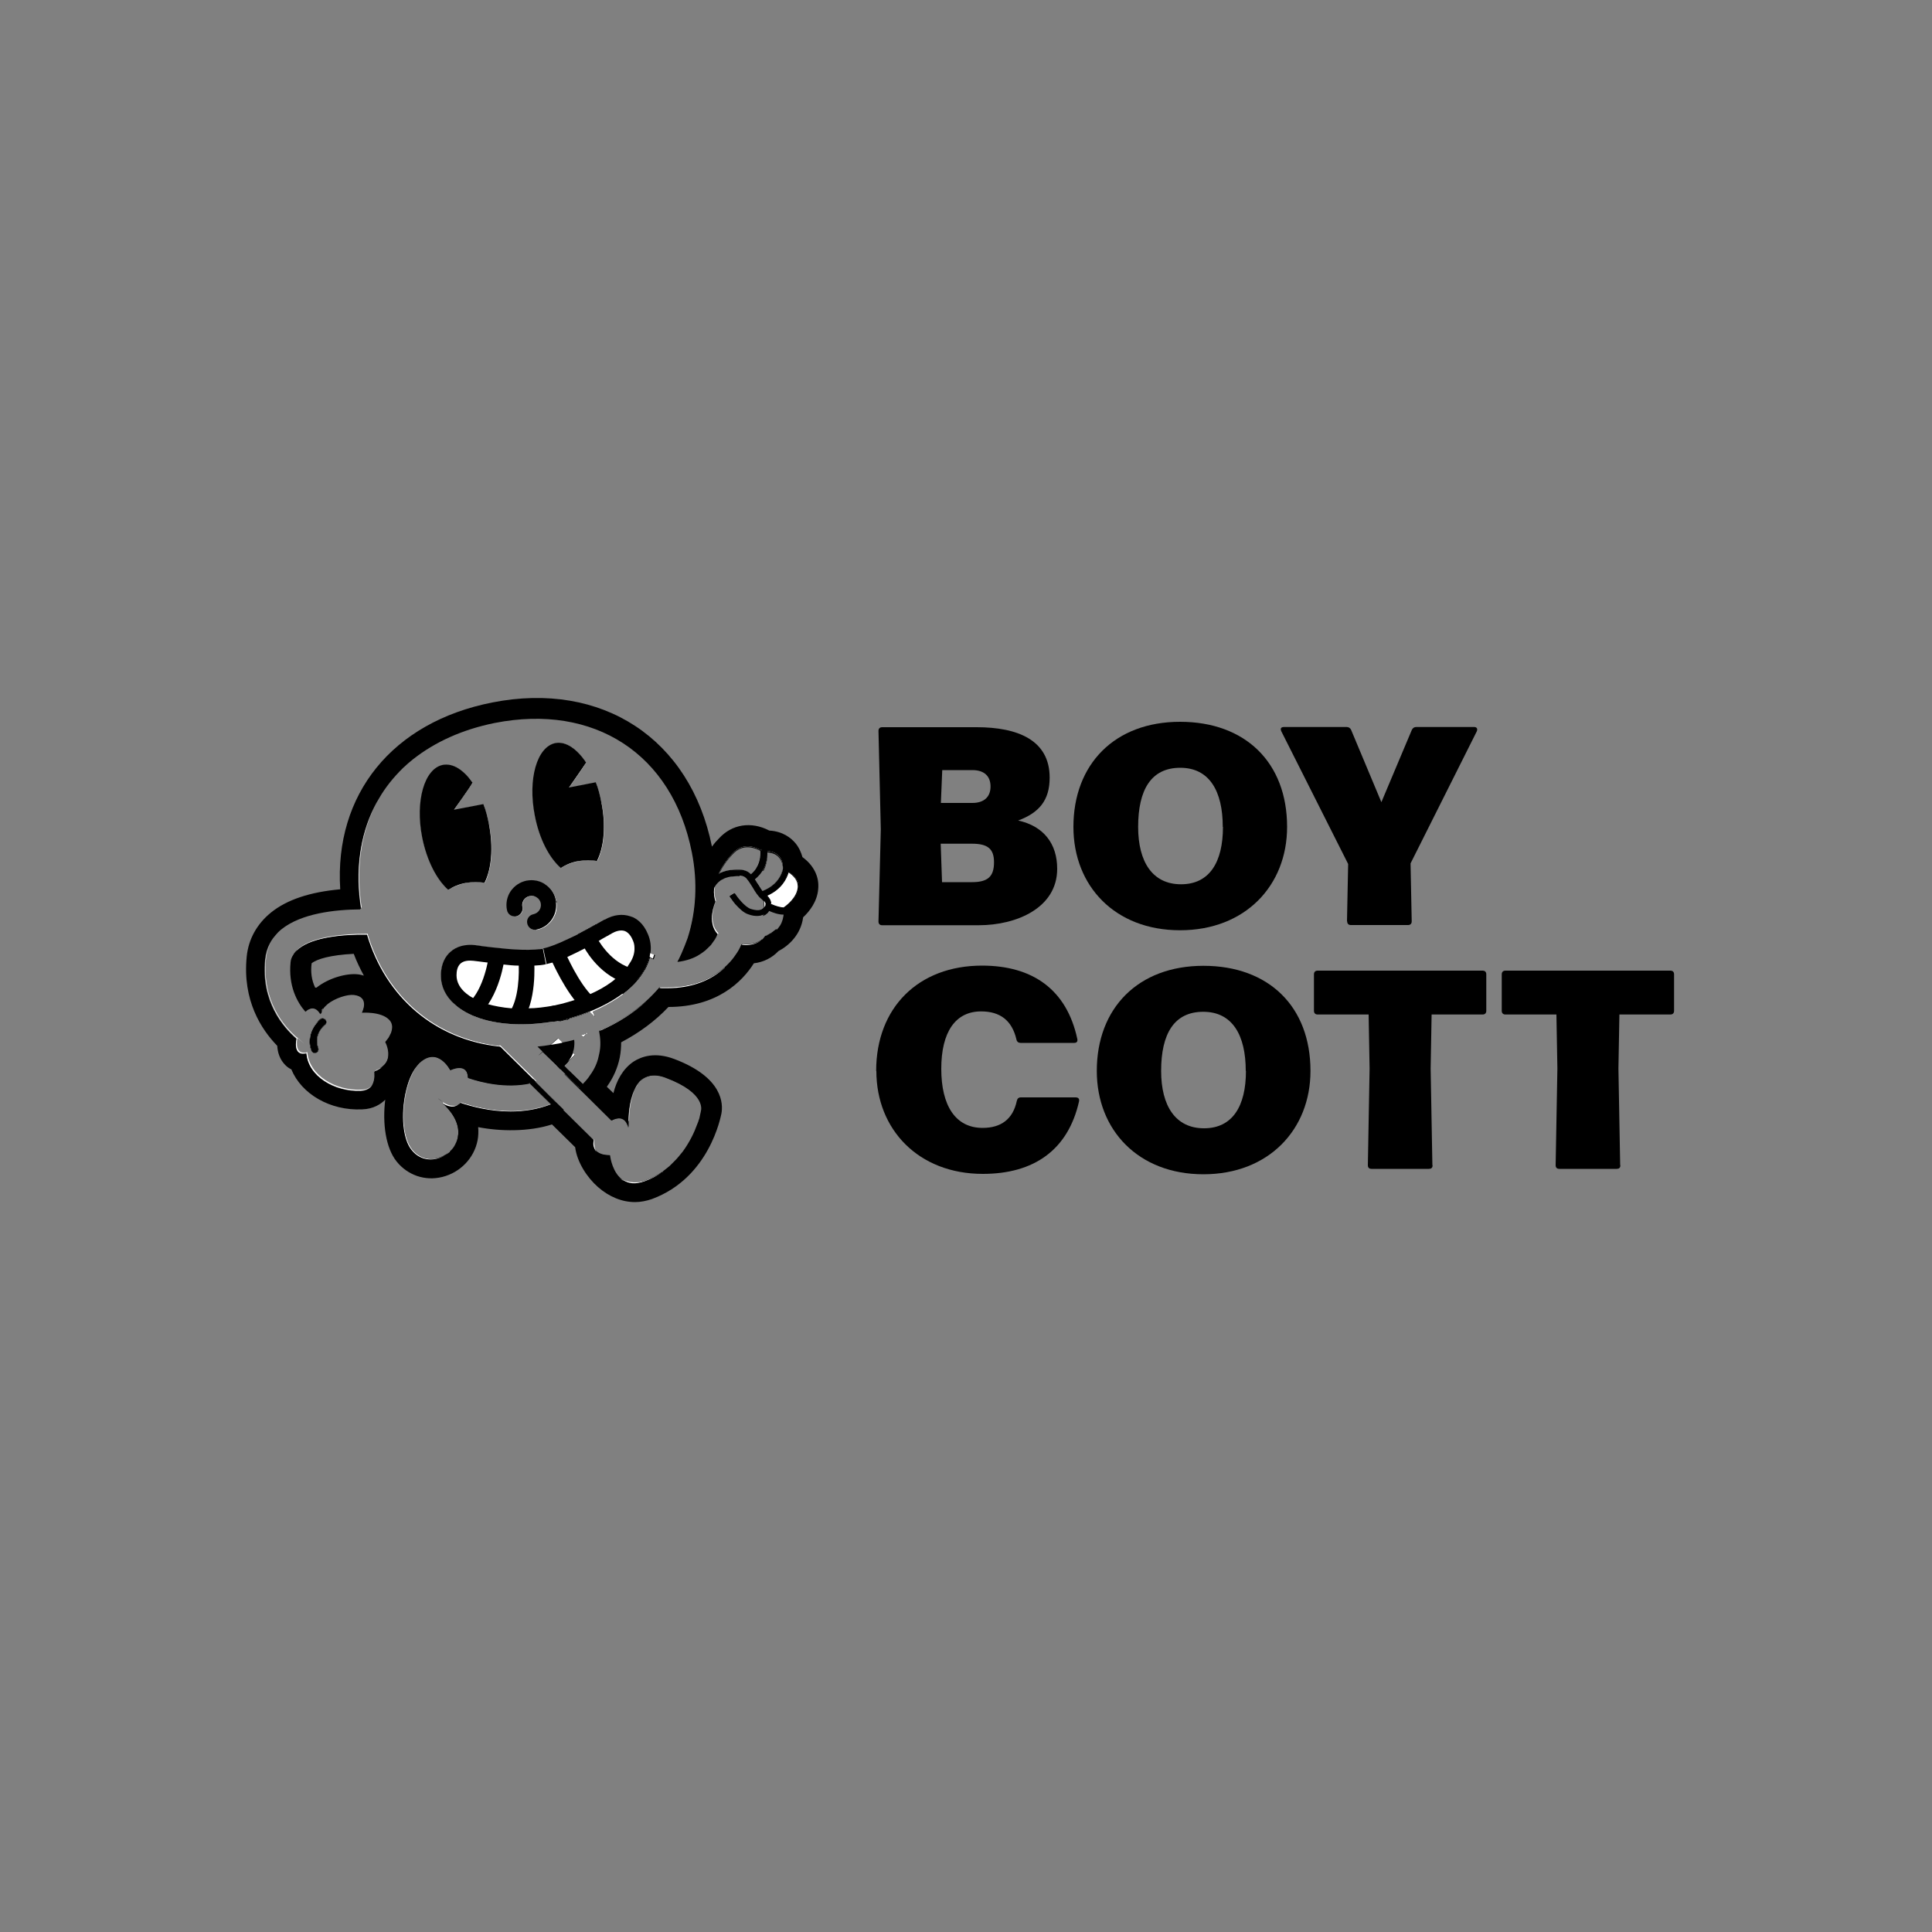 <?xml version="1.0" encoding="UTF-8"?>
<svg id="Capa_1" xmlns="http://www.w3.org/2000/svg" version="1.1" viewBox="0 0 100 100">
  <rect x="0" y="0" width="100" height="100" fill="#808080" stroke="none"/>
  <!-- Generator: Adobe Illustrator 29.5.1, SVG Export Plug-In . SVG Version: 2.1.0 Build 141)  -->
  <defs>
    <style>
      .st0 {
        fill: #fff;
      }
    </style>
  </defs>
  <g>
    <path d="M45.66,47.89c-.12,0-.19-.07-.19-.19l.12-4.77-.12-5.1c0-.12.07-.19.19-.19h4.89c2.15,0,3.78.68,3.78,2.61,0,1.19-.56,1.82-1.63,2.22,1.32.29,2.02,1.2,2.02,2.5,0,2.02-2.1,2.92-4.06,2.92h-5.01,0ZM48.77,39.86l-.07,1.7h1.63c.6,0,.94-.31.94-.85s-.33-.85-.94-.85h-1.55ZM48.69,43.67l.07,1.99h1.55c.82,0,1.14-.29,1.14-1.03,0-.69-.32-.96-1.14-.96h-1.63Z"/>
    <path d="M55.56,42.8c0-3.25,2.14-5.44,5.52-5.44s5.54,2.11,5.54,5.44c0,3.04-2.17,5.35-5.54,5.35s-5.52-2.29-5.52-5.35ZM63.29,42.8c0-1.85-.69-3.06-2.2-3.06s-2.18,1.14-2.18,3.06c0,1.82.75,2.97,2.22,2.97s2.17-1.14,2.17-2.97Z"/>
    <path d="M69.72,47.69l.06-2.97-3.46-6.87c-.06-.14-.02-.22.14-.22h3.25c.1,0,.18.06.22.14l1.57,3.75,1.58-3.75c.05-.09.12-.14.22-.14h3c.14,0,.19.09.14.22l-3.43,6.84.06,3c0,.12-.07.19-.19.19h-2.96c-.12,0-.19-.07-.19-.19h0Z"/>
    <path d="M45.35,55.43c0-3.27,2.18-5.45,5.48-5.45,2.62,0,4.38,1.24,4.93,3.79.03.14-.03.21-.16.21h-2.78c-.1,0-.19-.06-.21-.18-.23-.98-.84-1.45-1.83-1.45-1.33,0-2.06,1.07-2.06,2.97s.73,3.06,2.14,3.06c.95,0,1.57-.45,1.77-1.4.03-.12.09-.18.21-.18h2.83c.14,0,.21.07.18.21-.57,2.52-2.34,3.75-4.98,3.75-3.32,0-5.51-2.29-5.51-5.33h0Z"/>
    <path d="M56.77,55.43c0-3.25,2.14-5.44,5.52-5.44s5.54,2.11,5.54,5.44c0,3.04-2.17,5.35-5.54,5.35s-5.52-2.29-5.52-5.35ZM64.48,55.43c0-1.85-.69-3.06-2.2-3.06s-2.18,1.14-2.18,3.06c0,1.82.75,2.97,2.22,2.97s2.17-1.14,2.17-2.97Z"/>
    <path d="M74.15,60.31c0,.14-.07.19-.19.19h-2.97c-.12,0-.19-.06-.19-.19l.09-5-.05-2.8h-2.64c-.12,0-.19-.07-.19-.19v-1.89c0-.12.07-.19.19-.19h8.54c.12,0,.19.07.19.19v1.89c0,.12-.07.19-.19.19h-2.64l-.05,2.8.09,5h0Z"/>
    <path d="M83.87,60.31c0,.14-.07.19-.19.19h-2.97c-.12,0-.19-.06-.19-.19l.09-5-.05-2.8h-2.64c-.12,0-.19-.07-.19-.19v-1.89c0-.12.07-.19.19-.19h8.54c.12,0,.19.07.19.19v1.89c0,.12-.07.19-.19.19h-2.64l-.05,2.8.09,5h0Z"/>
  </g>
  <g>
    <g>
      <g>
        <polygon points="29.03 55.31 28.83 55.12 28.83 55.11 29.03 55.31"/>
        <path d="M29.75,54.6l-.35.35s-.02.02-.02.03l-.18.18-.13.14s-.02.02-.04.03l.13.16-.14-.15h0s0,0,0,0h0l-.19-.19-.73-.71-.24.2.23-.21.41-.35h0l.39-.34.86.86h0Z"/>
        <polygon points="29.18 55.52 29.21 55.56 29.2 55.54 29.18 55.52"/>
        <polygon points="29.49 55.88 29.25 55.6 29.25 55.59 29.25 55.59 29.26 55.61 29.49 55.88"/>
      </g>
      <g>
        <polygon points="30.22 52.13 30.17 52.17 30.16 52.17 30.22 52.13"/>
        <polygon points="30.32 53.52 30.24 53.61 30.2 53.66 30.11 53.58 30.11 53.57 30.32 53.52"/>
        <path d="M30.53,52.36c-.15.06-.3.11-.45.17-.22.07-.44.14-.66.21l-.06.04-.02-.02-.35-.37-.14-.15h0l-.15-.16h0s0,0,0,0l.08-.06.29-.24.41-.33.06-.05.98.98h0Z"/>
      </g>
      <g>
        <polygon points="29.03 55.31 28.83 55.12 28.83 55.11 29.03 55.31"/>
        <path d="M29.75,54.6l-.35.35s-.02.02-.02.03l-.18.18-.13.14s-.02.02-.04.03l.13.16-.14-.15h0s0,0,0,0h0l-.19-.19-.73-.71-.24.2.23-.21.41-.35h0l.39-.34.86.86h0Z"/>
        <polygon points="29.18 55.52 29.21 55.56 29.2 55.54 29.18 55.52"/>
        <polygon points="29.49 55.88 29.25 55.6 29.25 55.59 29.25 55.59 29.26 55.61 29.49 55.88"/>
      </g>
      <g>
        <path d="M22.89,57.02c-.1-.07-.18-.13-.2-.16.02.02.1.07.2.16Z"/>
        <path d="M16.96,51.94h0s-.08.08-.12.12c-.05.05-.09.1-.12.15-.02.02-.03.05-.04.07h0l-1.47-1.48s1.76,1.14,1.76,1.14Z"/>
        <path d="M21.7,55.03s-.09.1-.13.15c-.26.35-.45.86-.57,1.42l-.02-.02-1.3-1.3s.07-.05.1-.07c.05-.04.09-.08.13-.12.1-.1.15-.22.18-.33.11-.43-.13-.85-.13-.85h0l.06.02h0l1.67,1.09h0Z"/>
        <path d="M22.89,57.02c-.1-.07-.18-.13-.2-.16.02.02.1.07.2.16Z"/>
        <path d="M22.93,57.05h0s-.02-.02-.04-.03c.02,0,.03.02.05.03Z"/>
      </g>
      <g>
        <path d="M32.61,50.05l-.09.26s-.1-.1-.14-.15c-.1-.11-.19-.23-.27-.35.12.08.26.14.4.2.03.02.07.02.11.04h0Z"/>
        <path d="M28.8,46.73l-.18-.28.16.1s0,.04.02.06c0,.04.02.08,0,.12Z"/>
        <path d="M33.88,49.44l-.07.21c-.07-.03-.14-.07-.19-.12-.05.21-.13.41-.24.62-.11.2-.25.4-.41.59-.21.25-.46.49-.76.7l-.41-.41c-.06-.06-.11-.12-.17-.19,0,0-.02-.02-.02-.02-.06-.06-.12-.14-.18-.21s-.11-.15-.17-.23l-.17-.26h0s-.72-1.07-.72-1.07l-.11-.17-.35-.52c.36-.19.69-.37.95-.52l.52.33.26.17.99.61s.06.03.09.05c0,0,.02,0,.02.02.03.02.06.03.1.04h.02l.42.15h0l.35.13h0l.23.09h0Z"/>
      </g>
      <g>
        <path d="M29.05,52.79s-.05,0-.07.02c.02,0,.05,0,.07,0,.02,0,.02,0,.04,0h0s-.02,0-.04,0ZM30.16,52.17h.03l.02-.02v-.02l-.05.04h0ZM32.5,50.01c-.14-.05-.27-.12-.39-.2.02.04.05.07.07.1,0,0,0,0,0,0,.06.09.12.16.19.24.04.05.09.1.13.14.03.03.03.03.02.02l.09-.27s-.07-.02-.11-.04Z"/>
        <path d="M28.88,52.85h0,.05-.04ZM30.11,53.57h-.02v.02h.02l.07-.02.06.05.08-.09s-.21.05-.21.05ZM30.39,53.45l-.06.06h.08s-.02-.06-.02-.06h0ZM30.62,52.42l-.06-.07-.25-.26-.02-.02.61-.59h0l-.53.49-.06.06-.03.02-.33-.36-.34-.37-.05.04-.06.05-.41.33h-.02l-.11.02-.18.05h-.02l.03.14v.02l-.08.06h-.02l.15.16h0l.12.61-.03.02s.02,0,.03,0c.04,0,.07,0,.11-.02.09-.02.18-.05.26-.07l.02.02.06-.04c.22-.07.45-.14.66-.21.15-.06.3-.11.45-.17l.27.27s0,0,0-.02l-.18-.19h0ZM28.79,46.61s0-.05-.02-.06l-.16-.1.18.28s0-.08,0-.12ZM33.65,49.36h0l-.35-.13h0l-.42-.16h-.02s-.06-.02-.1-.04c0,0-.02,0-.02-.02-.03-.02-.06-.03-.09-.05l-.99-.61-.26-.17-.52-.33c-.26.14-.59.33-.95.52l.35.52.11.17.72,1.06s0,0,0,0l.17.26c.06.08.11.16.17.23s.12.14.18.21c0,0,.02.02.02.02.06.07.11.14.17.19l.41.41c.29-.22.55-.45.76-.7.16-.19.29-.39.41-.59.11-.21.19-.41.24-.62.06.05.12.09.19.12l.07-.21-.23-.08h0ZM28.11,49.12h0c-.13.02-.26.04-.42.04l.57.68.04.05v1h1.02v-2.22c-.44.22-.86.38-1.2.45Z"/>
      </g>
      <g>
        <g>
          <g>
            <polygon points="30.22 52.13 30.17 52.17 30.16 52.17 30.22 52.13"/>
            <polygon points="30.32 53.52 30.24 53.61 30.2 53.66 30.11 53.58 30.11 53.57 30.32 53.52"/>
            <path d="M30.53,52.36c-.15.06-.3.11-.45.17-.22.07-.44.14-.66.21l-.06.04-.02-.02-.35-.37-.14-.15h0l-.15-.16h0s0,0,0,0l.08-.06.29-.24.41-.33.06-.05.98.98h0Z"/>
          </g>
          <g>
            <path d="M32.61,50.05l-.09.26s-.1-.1-.14-.15c.04-.05.09-.1.13-.15.03.02.07.02.11.04h0Z"/>
            <path d="M33.88,49.44l-.07.21c-.07-.03-.14-.07-.19-.12-.05.21-.13.41-.24.62-.11.2-.25.4-.41.59-.21.25-.46.49-.76.7l-.41-.41c-.06-.06-.11-.12-.17-.19,0,0-.02-.02-.02-.02-.06-.06-.12-.14-.18-.21l-.37-.44.04-.05.51-.63.16-.19.41-.49.54.2s.02,0,.02.02l.1.03.45.17h0l.35.13s.23.09.23.09Z"/>
          </g>
        </g>
        <g>
          <g>
            <polygon points="28.3 49.89 28.3 49.89 28.29 49.89 28.3 49.89"/>
            <path d="M28.11,49.12h0c-.13.02-.26.04-.42.04l.57.68.04.05v1h1.02v-2.22c-.44.22-.86.38-1.2.45Z"/>
          </g>
          <g>
            <path d="M29.09,52.79s-.07.02-.11.02c.03,0,.07-.02.1-.02h0Z"/>
            <polygon points="28.86 52.86 28.15 53.11 28.14 53.11 28.86 52.86"/>
            <path d="M28.92,52.84l-.05.02h0s.02,0,.04-.02Z"/>
            <path d="M30.08,52.52c-.22.07-.44.14-.66.21l-.06.04-.02-.02c-.09.02-.18.05-.26.07-.04,0-.07.02-.11.02,0,0-.02,0-.03,0l.03-.02-.12-.6h0l-.04-.19v-.07l-.03-.14h.02l.18-.05.11-.02h.02l.55-.13.12-.02.06.15.06.16h0l.14.4.08.22h0Z"/>
            <polygon points="30.41 53.5 30.34 53.51 30.39 53.45 30.41 53.5"/>
          </g>
        </g>
        <g>
          <path d="M32.61,50.05l-.09.26s-.1-.1-.14-.15c-.1-.11-.19-.23-.27-.35.12.08.26.14.4.2.03.02.07.02.11.04h0Z"/>
          <path d="M28.8,46.73l-.18-.28.16.1s0,.04.02.06c0,.04.02.08,0,.12Z"/>
          <path d="M33.88,49.44l-.07.21c-.07-.03-.14-.07-.19-.12-.05.21-.13.41-.24.62-.11.2-.25.4-.41.59-.21.25-.46.49-.76.7l-.41-.41c-.06-.06-.11-.12-.17-.19,0,0-.02-.02-.02-.02-.06-.06-.12-.14-.18-.21s-.11-.15-.17-.23l-.17-.26h0s-.72-1.07-.72-1.07l-.11-.17-.35-.52c.36-.19.69-.37.95-.52l.52.33.26.17.99.61s.06.03.09.05c0,0,.02,0,.02.02.03.02.06.03.1.04h.02l.42.15h0l.35.13h0l.23.09h0Z"/>
        </g>
        <g>
          <polygon points="30.22 52.13 30.17 52.17 30.16 52.17 30.22 52.13"/>
          <polygon points="30.32 53.52 30.24 53.61 30.2 53.66 30.11 53.58 30.11 53.57 30.32 53.52"/>
          <path d="M30.53,52.36c-.15.06-.3.11-.45.17-.22.07-.44.14-.66.21l-.06.04-.02-.02-.35-.37-.14-.15h0l-.15-.16h0s0,0,0,0l.08-.06.29-.24.41-.33.06-.05.98.98h0Z"/>
        </g>
      </g>
      <g>
        <path d="M25.32,42.68c-.07-.37-.17-.73-.29-1.05l-1.52.29s.81-1.15.96-1.4c-.46-.66-1.01-1.02-1.54-.92-.95.19-1.43,1.87-1.07,3.75.24,1.2.76,2.2,1.35,2.72.26-.17.57-.29.91-.36.35-.07.69-.07.98,0,.36-.7.46-1.83.23-3.02ZM31.14,41.55c-.07-.37-.17-.73-.29-1.05l-1.39.27s.65-.91.89-1.29c-.47-.71-1.05-1.12-1.59-1.01-.96.19-1.43,1.87-1.07,3.75.23,1.2.75,2.2,1.35,2.72.25-.17.56-.29.91-.36.34-.07.68-.07.97,0,.36-.7.47-1.82.23-3.02ZM35.86,44.04c-1-5.13-5.06-7.72-10.19-6.7-1.71.33-3.13.99-4.25,1.9,1.12-.88,2.53-1.53,4.22-1.87,5.13-1.01,9.19,1.58,10.2,6.7.31,1.56.22,3.08-.22,4.44.47-1.36.57-2.89.25-4.47ZM20.22,52.71c-.43-.45-1.42-.37-1.42-.37,0,0,.44-.8-.41-.91-.35-.05-1.02.17-1.43.51h0c.41-.32,1.05-.52,1.39-.48.85.1.41.92.41.92,0,0,1-.08,1.42.37.19.2.17.46.08.69.1-.24.15-.52-.05-.73ZM20.03,53.93l-.03-.06s-.02.03-.02.03h0s.24.43.13.86c.12-.33,0-.68-.06-.82h0ZM19.12,53.35h0ZM19.43,55.43s-.02,0-.03.02c0,0,.06.38-.11.68.18-.26.16-.61.14-.69ZM15.12,49.73c.02-.14.06-.26.12-.37-.09.12-.14.26-.15.4-.12,1.21.33,2.06.77,2.56,0,0,.02-.02.03-.03-.44-.52-.88-1.35-.77-2.56ZM16.85,52.79c-.06-.08-.18-.1-.26-.04-.05.03-.1.08-.14.14h0c-.19.2-.38.51-.41.91-.02.18,0,.37.08.58.02.08.1.13.18.13.02,0,.04,0,.06-.02.1-.03.14-.14.11-.24-.26-.73.32-1.18.34-1.2.09-.06.1-.18.04-.26ZM18.69,46.98c-1.33.02-3.03.22-4.03,1.02-.08.06-.15.13-.22.2.06-.06.12-.11.18-.16,1.02-.81,2.73-1.01,4.07-1.02,0-.02,0-.02,0-.04ZM15.9,52.28c.14-.1.45-.29.72.18,0-.02,0-.03.02-.05-.29-.52-.64-.22-.73-.14ZM31.06,53.35s-.02,0-.02.02c.07.36.1.77,0,1.19-.06.33-.18.64-.36.92.19-.29.32-.61.39-.96.08-.42.06-.82-.02-1.17ZM30.39,53.45l-.06.06h.08s-.02-.06-.02-.06h0ZM30.11,53.57h-.02v.02h.02l.09.08.04-.06.08-.09-.21.05ZM27.72,55.99l-.13-.13-.17.17h0c-1.23.26-2.46-.05-3.17-.29-.03-.84-.92-.4-.92-.4,0,0-.64-1.24-1.57-.39,0,0-.02.02-.03.03.94-.84,1.57.4,1.57.4,0,0,.89-.45.92.4.7.24,1.94.54,3.17.29l1.1,1.08s.03,0,.05-.02l.19-.12h0l-1.03-1.02h0ZM23.06,57.19h0c-.05-.06-.1-.1-.14-.13l-.02.03h0c.36.33.95.99.8,1.76-.03.18-.1.33-.19.48.11-.15.18-.33.22-.52.14-.68-.31-1.28-.67-1.63ZM29.41,55.38l-.21-.21c.06-.06.12-.12.17-.18,0,0,.02-.02.02-.03l.35-.35-.1-.1c.02-.06.04-.13.06-.2.03-.17.04-.33.02-.49-.2.06-.41.1-.61.14h0l-.22-.22h0l-.39.34h0c-.23.04-.45.07-.68.09l.26.26-.23.21.24-.2.73.71.19.19h0l.2.2.05.05h0l.25.29-.23-.27.66.65h0l.23-.15-.75-.73h-.02ZM35.1,49.71s-.02.02-.02.03c.49-.06.87-.2,1.16-.39-.3.17-.67.3-1.14.36ZM38.39,48.9c-.04.1-.09.2-.14.29.06-.1.12-.19.16-.29h-.02ZM39.62,48.44s-.02.04-.04.06c.02-.02.04-.04.06-.06,0,0-.02,0-.02,0ZM40.83,45.1c-.1-.06-.2-.1-.23-.12h-.02s0-.02,0-.06c0-.06,0-.13-.02-.2,0-.02,0-.06-.02-.09-.06-.26-.26-.61-.84-.64h-.06s-.08,0-.12,0c0,0-.03-.02-.1-.06-.06-.03-.12-.06-.21-.1h0c-.08-.03-.18-.06-.27-.08-.1-.02-.22-.03-.35-.02h-.1c-.06,0-.12.02-.18.06-.02,0-.04.02-.06.03-.02.02-.05.03-.06.05-.05.03-.1.06-.15.1-.05.04-.1.08-.14.14-.17.18-.33.38-.45.58-.12.19-.22.38-.3.58v.02h0s-.02.04-.02.06c-.07.18-.12.36-.13.53.02-.05.05-.1.08-.14.02-.02.03-.05.06-.07.02-.03.06-.06.09-.09.06-.05.11-.09.18-.12.06-.04.14-.07.2-.09.09-.03.18-.05.25-.06h.06c.14-.02.26-.03.37-.02,0,0,.02,0,.03,0,.03,0,.06,0,.1.02.03,0,.06,0,.08.02.05.02.09.03.12.06.04.02.07.06.1.1.1.12.19.26.28.41.14.24.29.46.46.61.02.02.04.03.06.06l.05.05.02.32s0,.02-.02.02c-.1.12-.27.22-.7.09-.32-.1-.72-.63-.84-.82l-.23.14s.03.04.06.09c.02.02.03.05.06.07h0s.04.07.07.11.07.09.11.14c.19.22.44.45.69.53.16.06.31.08.44.08.1,0,.19-.02.27-.05.05-.02.1-.05.15-.07.04-.03.09-.07.13-.11.02-.03.04-.06.06-.09.18.08.47.19.73.19h.02c-.02.22-.08.4-.18.56.11-.16.19-.36.21-.6,0-.06,0-.14,0-.21v-.05s0,0,.03-.02c.03-.03.1-.07.18-.14.02-.02.06-.05.08-.07.06-.06.12-.12.18-.19.02-.02.03-.04.05-.06,0,0,0-.02.02-.02,0,0,0,0,0-.02.04-.05.07-.1.1-.16,0,0,0-.02,0-.02.04-.07.06-.14.09-.22,0-.05.02-.1.02-.15v-.02c.02-.39-.29-.65-.53-.8h0ZM39.52,44.99c.18-.34.21-.7.2-.94.28.02.49.12.62.29.23.28.18.66.18.67h0c-.07.26-.25.68-.77.97-.09.05-.18.1-.29.14-.07-.1-.15-.22-.23-.35l-.05-.07c-.03-.06-.07-.12-.11-.18.2-.16.34-.34.45-.53ZM37.93,44.14c.53-.58,1.18-.31,1.45-.16.02.19.02.59-.22.95-.07.11-.17.22-.29.32-.12-.13-.26-.19-.41-.22-.08-.02-.17-.02-.26-.02-.1,0-.22,0-.32.02h-.06c-.22.02-.45.1-.63.22.16-.37.41-.75.74-1.09ZM28.8,46.73s0-.08,0-.12c0-.02,0-.05-.02-.06-.07-.31-.26-.58-.53-.76-.29-.19-.63-.26-.97-.2-.34.07-.63.26-.83.55-.19.29-.26.64-.19.97.04.22.26.37.48.33.22-.05.37-.26.32-.49-.02-.12,0-.25.07-.36.07-.1.18-.18.31-.2.12-.02.26,0,.36.07.1.07.18.18.21.3.05.26-.12.51-.38.57-.22.04-.37.26-.32.48.04.19.21.33.4.33.02,0,.06,0,.08,0,.66-.13,1.1-.74,1.03-1.4ZM33.65,49.35c.04-.33,0-.65-.13-.96-.24-.59-.61-.84-.89-.93-.19-.06-.19-.07-.02,0-.41-.14-.87-.09-1.33.17,0,0,0,0-.02,0-.07.04-.17.1-.28.16-.04.02-.08.04-.12.07-.26.14-.59.33-.95.52-.2.1-.41.21-.61.29-.44.22-.86.38-1.2.45h0c-.13.02-.26.04-.42.04-.85.06-2.1-.1-2.74-.18-.14-.02-.26-.03-.33-.05-.53-.06-.98.06-1.3.35-.22.19-.48.57-.49,1.22,0,.6.28,1.14.8,1.57.77.63,1.96.96,3.37.96.52,0,1.07-.05,1.63-.14h0c.08,0,.16-.02.24-.04h0l.05-.02s.02,0,.03,0c.04,0,.07,0,.11-.02.09-.02.18-.05.26-.07l.02.02.06-.04c.22-.07.45-.14.66-.21.15-.06.3-.11.45-.17l.27.27s0,0,0-.02c-.03-.08-.07-.15-.1-.22.57-.26,1.11-.55,1.58-.9l-.06-.06c.29-.22.55-.45.76-.7.16-.19.29-.39.41-.59.11-.21.19-.41.24-.62.06.05.12.09.19.12l.07-.21s-.23-.09-.23-.09ZM32.61,50.05l-.09.27s0,0-.02-.02c-.04-.04-.09-.1-.13-.14-.07-.08-.14-.15-.19-.24,0,0,0,0,0,0-.02-.03-.05-.06-.07-.1.12.08.26.15.39.2.04.02.07.03.11.04ZM29.09,52.79s-.02,0-.04,0c-.02,0-.05,0-.07,0,.02,0,.05,0,.07-.02.02,0,.02,0,.04,0h0ZM30.19,52.16l-.02.02h0l.06-.05v.02s-.02.02-.02.02ZM28.14,53.11h0l.72-.25-.73.25h0ZM31.58,59.81v-.02h-.02c-.09,0-.53,0-.73-.26.19.58.73,1.26,1.4,1.54-.51-.35-.64-1.13-.65-1.26ZM32.54,58.03s-.07.02-.1,0c-.11-.17-.33-.3-.75-.08l-1.26-1.25h0l-.04.02.02.02,1.26,1.25c.77-.4.87.38.87.38,0,0,0-.13,0-.33ZM34.52,55.74c-.65-.25-1.09-.1-1.38.22.29-.29.73-.42,1.35-.18,2.13.8,1.82,1.71,1.82,1.71,0,0-.02.12-.07.33.08-.23.1-.37.1-.37,0,0,.31-.9-1.83-1.71Z"/>
        <path d="M28.11,49.12h0c-.13.02-.26.04-.42.04l.57.68.04.05v1h1.02v-2.22c-.44.22-.86.38-1.2.45ZM28.88,52.85h0,.05-.04ZM28.79,46.61s0-.05-.02-.06l-.16-.1.18.28s0-.08,0-.12ZM31.45,48.46c.08-.05.14-.09.2-.11l-.26-.17-.52-.33c-.26.14-.59.33-.95.52l.35.52.11.17.72,1.06s0,0,0,0l.51-.63.16-.19c-.14-.27-.24-.56-.33-.84ZM29.86,51.92h0l-.06-.17s.06-.02.09-.03l-.34-.34-.06.05-.42.33-.11.02-.18.05.03.14h-.02l-.03-.14.02.15-.1.09.16.16h0l.12.61-.03.02s.02,0,.03,0c.04,0,.07,0,.11-.02.09-.02.18-.05.26-.07l.02.02.06-.04.58-.42s-.14-.39-.14-.39ZM29.65,54.51l-.53-.54h0l-.22-.22h0l-.39.34h0l-.41.36.73.71.19.19h0s0,0,0,0l.14.15-.13-.16s.03-.02.04-.03l.13-.14.18-.18s.02-.02.02-.03l.35-.35-.1-.1h-.02ZM28.11,49.12h0c-.13.02-.26.04-.42.04l.57.68.04.05v1h1.02v-2.22c-.44.22-.86.38-1.2.45ZM28.88,52.85h0,.05-.04ZM39.54,46.63l.02.32s.02-.03.03-.05c.02-.02.02-.05.02-.08v-.02c0-.06-.03-.11-.08-.17ZM28.11,49.12h0c-.13.02-.26.04-.42.04l.57.68.04.05v1h1.02v-2.22c-.44.22-.86.38-1.2.45ZM28.88,52.85h0,.05-.04ZM28.79,46.61s0-.05-.02-.06l-.16-.1.18.28s0-.08,0-.12ZM31.45,48.46c.08-.05.14-.09.2-.11l-.26-.17-.52-.33c-.26.14-.59.33-.95.52l.35.52.11.17.72,1.06s0,0,0,0l.51-.63.16-.19c-.14-.27-.24-.56-.33-.84ZM29.86,51.92h0l-.06-.17s.06-.02.09-.03l-.34-.34-.06.05-.42.33-.11.02-.18.05.03.14h-.02l-.03-.14.02.15-.1.09.16.16h0l.12.61-.03.02s.02,0,.03,0c.04,0,.07,0,.11-.02.09-.02.18-.05.26-.07l.02.02.06-.04.58-.42s-.14-.39-.14-.39ZM29.65,54.51l-.53-.54h0l-.22-.22h0l-.39.34h0l-.41.36.73.71.19.19h0s0,0,0,0l.14.15-.13-.16s.03-.02.04-.03l.13-.14.18-.18s.02-.02.02-.03l.35-.35-.1-.1h-.02ZM28.11,49.12h0c-.13.02-.26.04-.42.04l.57.68.04.05v1h1.02v-2.22c-.44.22-.86.38-1.2.45ZM28.88,52.85h0,.05-.04ZM25.89,54.13s-.05,0-.07,0c-3.3-.39-5.8-2.55-6.77-5.74,0-.02,0-.02-.02-.04h-.03s0,.02,0,.04c.97,3.24,3.51,5.42,6.85,5.78.02,0,.05,0,.07,0,0,0-.04-.04-.04-.04ZM39.54,46.63l.02.32s.02-.03.03-.05c.02-.02.02-.05.02-.08v-.02c0-.06-.03-.11-.08-.17ZM28.88,52.85h0,.05-.04ZM28.11,49.12h0c-.13.02-.26.04-.42.04l.57.68.04.05v1h1.02v-2.22c-.44.22-.86.38-1.2.45ZM29.55,51.38l-.06.05-.42.33-.11.02-.18.05.03.14h-.02l-.03-.14.02.15-.1.09.16.16h0l.12.61-.03.02s.02,0,.03,0c.04,0,.07,0,.11-.02.09-.02.18-.05.26-.07l.02.02.06-.04c.22-.07.45-.14.66-.21.15-.06.3-.11.45-.17,0,0-.98-.98-.98-.98ZM30.79,52.61c-.03-.08-.07-.15-.1-.22,0,0,0,0-.02,0l-.06.02h-.02l.2.21s0,0,0-.02ZM28.79,46.61s0-.05-.02-.06l-.16-.1.18.28s0-.08,0-.12ZM31.45,48.46c.08-.05.14-.09.2-.11l-.26-.17-.52-.33c-.26.14-.59.33-.95.52l.35.52.11.17.72,1.06s0,0,0,0l.51-.63.16-.19c-.14-.27-.24-.56-.33-.84ZM30.79,52.61c-.03-.08-.07-.15-.1-.22,0,0,0,0-.02,0l-.06.02h-.02l.2.21s0,0,0-.02ZM29.55,51.38l-.06.05-.42.33-.11.02-.18.05.03.14h-.02l-.03-.14.02.15-.1.09.16.16h0l.12.61-.03.02s.02,0,.03,0c.04,0,.07,0,.11-.02.09-.02.18-.05.26-.07l.02.02.06-.04c.22-.07.45-.14.66-.21.15-.06.3-.11.45-.17,0,0-.98-.98-.98-.98ZM29.65,54.51l-.53-.54h0l-.22-.22h0l-.39.34h0l-.41.36.73.71.19.19h0s0,0,0,0l.14.15-.13-.16s.03-.02.04-.03l.13-.14.18-.18s.02-.02.02-.03l.35-.35-.1-.1h-.02ZM28.11,49.12h0c-.13.02-.26.04-.42.04l.57.68.04.05v1h1.02v-2.22c-.44.22-.86.38-1.2.45ZM28.88,52.85h0,.05-.04ZM25.89,54.13s-.05,0-.07,0c-3.3-.39-5.8-2.55-6.77-5.74,0-.02,0-.02-.02-.04h-.03s0,.02,0,.04c.97,3.24,3.51,5.42,6.85,5.78.02,0,.05,0,.07,0,0,0-.04-.04-.04-.04ZM39.54,46.63l.02.32s.02-.03.03-.05c.02-.02.02-.05.02-.08v-.02c0-.06-.03-.11-.08-.17ZM28.88,52.85h0,.05-.04ZM28.11,49.12h0c-.13.02-.26.04-.42.04l.57.68.04.05v1h1.02v-2.22c-.44.22-.86.38-1.2.45ZM29.65,54.51l-.53-.54h0l-.22-.22h0l-.39.34h0l-.41.36.73.71.19.19h0s0,0,0,0l.14.15-.13-.16s.03-.02.04-.03l.13-.14.18-.18s.02-.02.02-.03l.35-.35-.1-.1h-.02ZM30.11,53.57h-.02v.02h.02l.09.08.04-.06.08-.09-.21.05ZM29.55,51.38l-.06.05-.42.33-.11.02-.18.05.03.14h-.02l-.03-.14.02.15-.1.09.16.16h0l.12.61-.03.02s.02,0,.03,0c.04,0,.07,0,.11-.02.09-.02.18-.05.26-.07l.02.02.06-.04c.22-.07.45-.14.66-.21.15-.06.3-.11.45-.17,0,0-.98-.98-.98-.98ZM30.39,53.45l-.06.06h.08s-.02-.06-.02-.06h0ZM30.79,52.61c-.03-.08-.07-.15-.1-.22,0,0,0,0-.02,0l-.06.02h-.02l.2.21s0,0,0-.02ZM28.79,46.61s0-.05-.02-.06l-.16-.1.18.28s0-.08,0-.12ZM31.45,48.46c.08-.05.14-.09.2-.11l-.26-.17-.52-.33c-.26.14-.59.33-.95.52l.35.52.11.17.72,1.06s0,0,0,0l.51-.63.16-.19c-.14-.27-.24-.56-.33-.84ZM30.79,52.61c-.03-.08-.07-.15-.1-.22,0,0,0,0-.02,0l-.06.02h-.02l.2.21s0,0,0-.02ZM30.39,53.45l-.06.06h.08s-.02-.06-.02-.06h0ZM29.55,51.38l-.06.05-.42.33-.11.02-.18.05.03.14h-.02l-.03-.14.02.15-.1.09.16.16h0l.12.61-.03.02s.02,0,.03,0c.04,0,.07,0,.11-.02.09-.02.18-.05.26-.07l.02.02.06-.04c.22-.07.45-.14.66-.21.15-.06.3-.11.45-.17,0,0-.98-.98-.98-.98ZM30.11,53.57h-.02v.02h.02l.09.08.04-.06.08-.09-.21.05ZM29.65,54.51l-.53-.54h0l-.22-.22h0l-.39.34h0l-.41.36.73.71.19.19h0s0,0,0,0l.14.15-.13-.16s.03-.02.04-.03l.13-.14.18-.18s.02-.02.02-.03l.35-.35-.1-.1h-.02ZM29.26,55.61h-.02l.25.27s-.23-.27-.23-.27ZM28.11,49.12h0c-.13.02-.26.04-.42.04l.57.68.04.05v1h1.02v-2.22c-.44.22-.86.38-1.2.45ZM28.88,52.85h0,.05-.04ZM25.93,54.17l-.04-.04s-.05,0-.07,0c-3.3-.39-5.8-2.55-6.77-5.74,0-.02,0-.02-.02-.04h-.03s0,.02,0,.04c.97,3.24,3.51,5.42,6.85,5.78l1.73,1.71.02-.02.13.13h0l-1.82-1.8h0ZM27.72,55.99l-.13-.13-.17.17h0l-.03.04c.1-.02.21-.04.31-.07l1.03,1.01h0l-1.03-1.02h0ZM39.54,46.63l.02.32s.02-.03.03-.05c.02-.02.02-.05.02-.08v-.02c0-.06-.03-.11-.08-.17ZM28.88,52.85h0,.05-.04ZM28.11,49.12h0c-.13.02-.26.04-.42.04l.57.68.04.05v1h1.02v-2.22c-.44.22-.86.38-1.2.45ZM29.65,54.51l-.53-.54h0l-.22-.22h0l-.39.34h0l-.41.36.73.71.19.19h0s0,0,0,0l.14.15-.13-.16s.03-.02.04-.03l.13-.14.18-.18s.02-.02.02-.03l.35-.35-.1-.1h-.02ZM30.11,53.57h-.02v.02h.02l.09.08.04-.06.08-.09-.21.05ZM29.55,51.38l-.06.05-.42.33-.11.02-.18.05.03.14h-.02l-.03-.14.02.15-.1.09.16.16h0l.12.61-.03.02s.02,0,.03,0c.04,0,.07,0,.11-.02.09-.02.18-.05.26-.07l.02.02.06-.04c.22-.07.45-.14.66-.21.15-.06.3-.11.45-.17,0,0-.98-.98-.98-.98ZM30.39,53.45l-.06.06h.08s-.02-.06-.02-.06h0ZM30.79,52.61c-.03-.08-.07-.15-.1-.22,0,0,0,0-.02,0l-.06.02h-.02l.2.21s0,0,0-.02ZM28.79,46.61s0-.05-.02-.06l-.16-.1.18.28s0-.08,0-.12ZM31.45,48.46c.08-.05.14-.09.2-.11l-.26-.17-.52-.33c-.26.14-.59.33-.95.52l.35.52.11.17.72,1.06s0,0,0,0l.51-.63.16-.19c-.14-.27-.24-.56-.33-.84ZM30.79,52.61c-.03-.08-.07-.15-.1-.22,0,0,0,0-.02,0l-.06.02h-.02l.2.21s0,0,0-.02ZM30.39,53.45l-.06.06h.08s-.02-.06-.02-.06h0ZM29.55,51.38l-.06.05-.42.33-.11.02-.18.05.03.14h-.02l-.03-.14.02.15-.1.09.16.16h0l.12.61-.03.02s.02,0,.03,0c.04,0,.07,0,.11-.02.09-.02.18-.05.26-.07l.02.02.06-.04c.22-.07.45-.14.66-.21.15-.06.3-.11.45-.17,0,0-.98-.98-.98-.98ZM30.11,53.57h-.02v.02h.02l.09.08.04-.06.08-.09-.21.05ZM29.98,56.3l-.05-.04h0l.05.05.41.4s-.4-.41-.4-.41ZM29.65,54.51l-.53-.54h0l-.22-.22h0l-.39.34h0l-.41.36.73.71.19.19h0s0,0,0,0l.14.15-.13-.16s.03-.02.04-.03l.13-.14.18-.18s.02-.02.02-.03l.35-.35-.1-.1h-.02ZM29.26,55.61v-.02h-.02l.25.29s-.23-.27-.23-.27ZM28.11,49.12h0c-.13.02-.26.04-.42.04l.57.68.04.05v1h1.02v-2.22c-.44.22-.86.38-1.2.45ZM28.88,52.85h0,.05-.04ZM28.74,57l-1.03-1.01-.13-.13-.17.17h0l-.03.04c.1-.02.21-.04.31-.07l1.03,1.01.05.04s-.04-.05-.04-.05ZM25.93,54.17l-.04-.04s-.05,0-.07,0c-3.3-.39-5.8-2.55-6.77-5.74,0-.02,0-.02-.02-.04h-.03s0,.02,0,.04c.97,3.24,3.51,5.42,6.85,5.78l1.73,1.71.02-.02.13.13h0l-1.82-1.8h0ZM39.54,46.63l.02.32s.02-.03.03-.05c.02-.02.02-.05.02-.08v-.02c0-.06-.03-.11-.08-.17ZM28.88,52.85h0,.05-.04ZM28.11,49.12h0c-.13.02-.26.04-.42.04l.57.68.04.05v1h1.02v-2.22c-.44.22-.86.38-1.2.45ZM29.65,54.51l-.53-.54h0l-.22-.22h0l-.39.34h0l-.41.36.73.71.19.19h0s0,0,0,0l.14.15-.13-.16s.03-.02.04-.03l.13-.14.18-.18s.02-.02.02-.03l.35-.35-.1-.1h-.02ZM30.11,53.57h-.02v.02h.02l.09.08.04-.06.08-.09-.21.05ZM29.55,51.38l-.06.05-.42.33-.11.02-.18.05.03.14h-.02l-.03-.14.02.15-.1.09.16.16h0l.12.61-.03.02s.02,0,.03,0c.04,0,.07,0,.11-.02.09-.02.18-.05.26-.07l.02.02.06-.04c.22-.07.45-.14.66-.21.15-.06.3-.11.45-.17,0,0-.98-.98-.98-.98ZM30.39,53.45l-.06.06h.08s-.02-.06-.02-.06h0ZM30.79,52.61c-.03-.08-.07-.15-.1-.22,0,0,0,0-.02,0l-.06.02h-.02l.2.21s0,0,0-.02ZM28.79,46.61s0-.05-.02-.06l-.16-.1.18.28s0-.08,0-.12ZM33.65,49.36h0l-.35-.13h0l-.42-.16h-.02s-.06-.02-.1-.04c0,0-.02,0-.02-.02-.03-.02-.06-.03-.09-.05l-.99-.61-.26-.17-.52-.33c-.26.14-.59.33-.95.52l.35.52.11.17.72,1.06s0,0,0,0l.17.26c.06.08.11.16.17.23s.12.14.18.21c0,0,.02.02.02.02.06.07.11.14.17.19l.41.41c.29-.22.55-.45.76-.7.16-.19.29-.39.41-.59.11-.21.19-.41.24-.62.06.05.12.09.19.12l.07-.21-.23-.08h0ZM28.79,46.61s0-.05-.02-.06l-.16-.1.18.28s0-.08,0-.12ZM33.65,49.36h0l-.35-.13h0l-.42-.16h-.02s-.06-.02-.1-.04c0,0-.02,0-.02-.02-.03-.02-.06-.03-.09-.05l-.99-.61-.26-.17-.52-.33c-.26.14-.59.33-.95.52l.35.52.11.17.72,1.06s0,0,0,0l.17.26c.06.08.11.16.17.23s.12.14.18.21c0,0,.02.02.02.02.06.07.11.14.17.19l.41.41c.29-.22.55-.45.76-.7.16-.19.29-.39.41-.59.11-.21.19-.41.24-.62.06.05.12.09.19.12l.07-.21-.23-.08h0ZM30.79,52.61c-.03-.08-.07-.15-.1-.22,0,0,0,0-.02,0l-.06.02h-.02l.2.21s0,0,0-.02ZM30.39,53.45l-.06.06h.08s-.02-.06-.02-.06h0ZM29.55,51.38l-.06.05-.42.33-.11.02-.18.05.03.14h-.02l-.03-.14.02.15-.1.09.16.16h0l.12.61-.03.02s.02,0,.03,0c.04,0,.07,0,.11-.02.09-.02.18-.05.26-.07l.02.02.06-.04c.22-.07.45-.14.66-.21.15-.06.3-.11.45-.17,0,0-.98-.98-.98-.98ZM30.11,53.57h-.02v.02h.02l.09.08.04-.06.08-.09-.21.05ZM29.98,56.3l-.05-.04h0l.05.05.41.4s-.4-.41-.4-.41ZM29.65,54.51l-.53-.54h0l-.22-.22h0l-.39.34h0l-.41.36.73.71.19.19h0s0,0,0,0l.14.15-.13-.16s.03-.02.04-.03l.13-.14.18-.18s.02-.02.02-.03l.35-.35-.1-.1h-.02ZM29.26,55.61v-.02h-.02l.25.29s-.23-.27-.23-.27ZM28.11,49.12h0c-.13.02-.26.04-.42.04l.57.68.04.05v1h1.02v-2.22c-.44.22-.86.38-1.2.45ZM28.88,52.85h0,.05-.04ZM28.74,57l-1.03-1.01-.13-.13-.17.17h0l-.03.04c.1-.02.21-.04.31-.07l1.03,1.01.05.04s-.04-.05-.04-.05ZM25.93,54.17l-.04-.04s-.05,0-.07,0c-3.3-.39-5.8-2.55-6.77-5.74,0-.02,0-.02-.02-.04h-.03s0,.02,0,.04c.97,3.24,3.51,5.42,6.85,5.78l1.73,1.71.02-.02.13.13h0l-1.82-1.8h0ZM39.54,46.63l.02.32s.02-.03.03-.05c.02-.02.02-.05.02-.08v-.02c0-.06-.03-.11-.08-.17ZM28.88,52.85h0,.05-.04ZM28.11,49.12h0c-.13.02-.26.04-.42.04l.57.68.04.05v1h1.02v-2.22c-.44.22-.86.38-1.2.45ZM29.65,54.51l-.53-.54h0l-.22-.22h0l-.39.34h0l-.41.36.73.71.19.19h0s0,0,0,0l.14.15-.13-.16s.03-.02.04-.03l.13-.14.18-.18s.02-.02.02-.03l.35-.35-.1-.1h-.02ZM30.11,53.57h-.02v.02h.02l.09.08.04-.06.08-.09-.21.05ZM29.55,51.38l-.06.05-.42.33-.11.02-.18.05.03.14h-.02l-.03-.14.02.15-.1.09.16.16h0l.12.61-.03.02s.02,0,.03,0c.04,0,.07,0,.11-.02.09-.02.18-.05.26-.07l.02.02.06-.04c.22-.07.45-.14.66-.21.15-.06.3-.11.45-.17,0,0-.98-.98-.98-.98ZM30.39,53.45l-.06.06h.08s-.02-.06-.02-.06h0ZM30.79,52.61c-.03-.08-.07-.15-.1-.22,0,0,0,0-.02,0l-.06.02h-.02l.2.21s0,0,0-.02ZM28.79,46.61s0-.05-.02-.06l-.16-.1.18.28s0-.08,0-.12ZM33.65,49.36h0l-.35-.13h0l-.42-.16h-.02s-.06-.02-.1-.04c0,0-.02,0-.02-.02-.03-.02-.06-.03-.09-.05l-.99-.61-.26-.17-.52-.33c-.26.14-.59.33-.95.52l.35.52.11.17.72,1.06s0,0,0,0l.17.26c.06.08.11.16.17.23s.12.14.18.21c0,0,.02.02.02.02.06.07.11.14.17.19l.41.41c.29-.22.55-.45.76-.7.16-.19.29-.39.41-.59.11-.21.19-.41.24-.62.06.05.12.09.19.12l.07-.21-.23-.08h0ZM38.01,46.31v-.06l-.23.14s.03.04.06.09c.02.02.03.05.06.07h0s.04.07.07.11.07.09.11.14l.06-.11-.13-.37h0ZM39.54,46.63l.02.32s.02-.03.03-.05c.02-.02.02-.05.02-.08v-.02c0-.06-.03-.11-.08-.17ZM38.01,46.31v-.06l-.23.14s.03.04.06.09c.02.02.03.05.06.07h0s.04.07.07.11.07.09.11.14l.06-.11-.13-.37h0ZM28.79,46.61s0-.05-.02-.06l-.16-.1.18.28s0-.08,0-.12ZM33.65,49.36h0l-.35-.13h0l-.42-.16h-.02s-.06-.02-.1-.04c0,0-.02,0-.02-.02-.03-.02-.06-.03-.09-.05l-.99-.61-.26-.17-.52-.33c-.26.14-.59.33-.95.52l.35.52.11.17.72,1.06s0,0,0,0l.17.26c.06.08.11.16.17.23s.12.14.18.21c0,0,.02.02.02.02.06.07.11.14.17.19l.41.41c.29-.22.55-.45.76-.7.16-.19.29-.39.41-.59.11-.21.19-.41.24-.62.06.05.12.09.19.12l.07-.21-.23-.08h0ZM30.79,52.61c-.03-.08-.07-.15-.1-.22,0,0,0,0-.02,0l-.06.02h-.02l.2.21s0,0,0-.02ZM30.39,53.45l-.06.06h.08s-.02-.06-.02-.06h0ZM29.55,51.38l-.06.05-.42.33-.11.02-.18.05.03.14h-.02l-.03-.14.02.15-.1.09.16.16h0l.12.61-.03.02s.02,0,.03,0c.04,0,.07,0,.11-.02.09-.02.18-.05.26-.07l.02.02.06-.04c.22-.07.45-.14.66-.21.15-.06.3-.11.45-.17,0,0-.98-.98-.98-.98ZM30.11,53.57h-.02v.02h.02l.09.08.04-.06.08-.09-.21.05ZM29.98,56.3l-.05-.04h0l.05.05.41.4s-.4-.41-.4-.41ZM29.65,54.51l-.53-.54h0l-.22-.22h0l-.39.34h0l-.41.36.73.71.19.19h0s0,0,0,0l.14.15-.13-.16s.03-.02.04-.03l.13-.14.18-.18s.02-.02.02-.03l.35-.35-.1-.1h-.02ZM29.26,55.61v-.02h-.02l.25.29s-.23-.27-.23-.27ZM28.11,49.12h0c-.13.02-.26.04-.42.04l.57.68.04.05v1h1.02v-2.22c-.44.22-.86.38-1.2.45ZM28.88,52.85h0,.05-.04ZM28.74,57l-1.03-1.01-.13-.13-.17.17h0l-.03.04c.1-.02.21-.04.31-.07l1.03,1.01.05.04s-.04-.05-.04-.05ZM25.93,54.17l-.04-.04s-.05,0-.07,0c-3.3-.39-5.8-2.55-6.77-5.74,0-.02,0-.02-.02-.04h-.03s0,.02,0,.04c.97,3.24,3.51,5.42,6.85,5.78l1.73,1.71.02-.02.13.13h0l-1.82-1.8h0ZM28.88,52.85h0,.05-.04ZM28.11,49.12h0c-.13.02-.26.04-.42.04l.57.68.04.05v1h1.02v-2.22c-.44.22-.86.38-1.2.45ZM29.65,54.51l-.53-.54h0l-.22-.22h0l-.39.34h0l-.41.36.73.71.19.19h0s0,0,0,0l.14.15-.13-.16s.03-.02.04-.03l.13-.14.18-.18s.02-.02.02-.03l.35-.35-.1-.1h-.02ZM30.11,53.57h-.02v.02h.02l.09.08.04-.06.08-.09-.21.05ZM29.55,51.38l-.06.05-.42.33-.11.02-.18.05.03.14h-.02l-.03-.14.02.15-.1.09.16.16h0l.12.61-.03.02s.02,0,.03,0c.04,0,.07,0,.11-.02.09-.02.18-.05.26-.07l.02.02.06-.04c.22-.07.45-.14.66-.21.15-.06.3-.11.45-.17,0,0-.98-.98-.98-.98ZM30.39,53.45l-.06.06h.08s-.02-.06-.02-.06h0ZM30.79,52.61c-.03-.08-.07-.15-.1-.22,0,0,0,0-.02,0l-.06.02h-.02l.2.21s0,0,0-.02ZM28.79,46.61s0-.05-.02-.06l-.16-.1.18.28s0-.08,0-.12ZM33.65,49.36h0l-.35-.13h0l-.42-.16h-.02s-.06-.02-.1-.04c0,0-.02,0-.02-.02-.03-.02-.06-.03-.09-.05l-.99-.61-.26-.17-.52-.33c-.26.14-.59.33-.95.52l.35.52.11.17.72,1.06s0,0,0,0l.17.26c.06.08.11.16.17.23s.12.14.18.21c0,0,.02.02.02.02.06.07.11.14.17.19l.41.41c.29-.22.55-.45.76-.7.16-.19.29-.39.41-.59.11-.21.19-.41.24-.62.06.05.12.09.19.12l.07-.21-.23-.08h0ZM38.01,46.31v-.06l-.23.14s.03.04.06.09c.02.02.03.05.06.07h0s.04.07.07.11.07.09.11.14l.06-.11-.13-.37h0ZM39.54,46.63l.02.32s.02-.03.03-.05c.02-.02.02-.05.02-.08v-.02c0-.06-.03-.11-.08-.17ZM38.01,46.31v-.06l-.23.14s.03.04.06.09c.02.02.03.05.06.07h0s.04.07.07.11.07.09.11.14l.06-.11-.13-.37h0ZM28.79,46.61s0-.05-.02-.06l-.16-.1.18.28s0-.08,0-.12ZM33.65,49.36h0l-.35-.13h0l-.42-.16h-.02s-.06-.02-.1-.04c0,0-.02,0-.02-.02-.03-.02-.06-.03-.09-.05l-.99-.61-.26-.17-.52-.33c-.26.14-.59.33-.95.52l.35.52.11.17.72,1.06s0,0,0,0l.17.26c.06.08.11.16.17.23s.12.14.18.21c0,0,.02.02.02.02.06.07.11.14.17.19l.41.41c.29-.22.55-.45.76-.7.16-.19.29-.39.41-.59.11-.21.19-.41.24-.62.06.05.12.09.19.12l.07-.21-.23-.08h0ZM30.79,52.61c-.03-.08-.07-.15-.1-.22,0,0,0,0-.02,0l-.06.02h-.02l.2.21s0,0,0-.02ZM30.39,53.45l-.06.06h.08s-.02-.06-.02-.06h0ZM29.55,51.38l-.06.05-.42.33-.11.02-.18.05.03.14h-.02l-.03-.14.02.15-.1.09.16.16h0l.12.61-.03.02s.02,0,.03,0c.04,0,.07,0,.11-.02.09-.02.18-.05.26-.07l.02.02.06-.04c.22-.07.45-.14.66-.21.15-.06.3-.11.45-.17,0,0-.98-.98-.98-.98ZM30.11,53.57h-.02v.02h.02l.09.08.04-.06.08-.09-.21.05ZM29.98,56.3l-.05-.04h0l.05.05.41.4s-.4-.41-.4-.41ZM29.65,54.51l-.53-.54h0l-.22-.22h0l-.39.34h0l-.41.36.73.71.19.19h0s0,0,0,0l.14.15-.13-.16s.03-.02.04-.03l.13-.14.18-.18s.02-.02.02-.03l.35-.35-.1-.1h-.02ZM29.26,55.61v-.02h-.02l.25.29s-.23-.27-.23-.27ZM28.11,49.12h0c-.13.02-.26.04-.42.04l.57.68.04.05v1h1.02v-2.22c-.44.22-.86.38-1.2.45ZM28.88,52.85h0,.05-.04ZM28.74,57l-1.03-1.01-.13-.13-.17.17h0l-.03.04c.1-.02.21-.04.31-.07l1.03,1.01.05.04s-.04-.05-.04-.05ZM25.93,54.17l-.04-.04s-.05,0-.07,0c-3.3-.39-5.8-2.55-6.77-5.74,0-.02,0-.02-.02-.04h-.03s0,.02,0,.04c.97,3.24,3.51,5.42,6.85,5.78l1.73,1.71.02-.02.13.13h0l-1.82-1.8h0ZM28.79,46.61s0-.05-.02-.06l-.16-.1.18.28s0-.08,0-.12ZM28.88,52.85h0,.05-.04ZM28.11,49.12h0c-.13.02-.26.04-.42.04l.57.68.04.05v1h1.02v-2.22c-.44.22-.86.38-1.2.45ZM29.65,54.51l-.53-.54h0l-.22-.22h0l-.39.34h0l-.41.36.73.71.19.19h0s0,0,0,0l.14.15-.13-.16s.03-.02.04-.03l.13-.14.18-.18s.02-.02.02-.03l.35-.35-.1-.1h-.02ZM30.11,53.57h-.02v.02h.02l.09.08.04-.06.08-.09-.21.05ZM29.55,51.38l-.06.05-.42.33-.11.02-.18.05.03.14h-.02l-.03-.14.02.15-.1.09.16.16h0l.12.61-.03.02s.02,0,.03,0c.04,0,.07,0,.11-.02.09-.02.18-.05.26-.07l.02.02.06-.04c.22-.07.45-.14.66-.21.15-.06.3-.11.45-.17,0,0-.98-.98-.98-.98ZM30.39,53.45l-.06.06h.08s-.02-.06-.02-.06h0ZM30.79,52.61c-.03-.08-.07-.15-.1-.22,0,0,0,0-.02,0l-.06.02h-.02l.2.21s0,0,0-.02ZM33.65,49.36h0l-.35-.13h0l-.42-.16h-.02s-.06-.02-.1-.04c0,0-.02,0-.02-.02-.03-.02-.06-.03-.09-.05l-.99-.61-.26-.17-.52-.33c-.26.14-.59.33-.95.52l.35.52.11.17.72,1.06s0,0,0,0l.17.26c.06.08.11.16.17.23s.12.14.18.21c0,0,.02.02.02.02.06.07.11.14.17.19l.41.41c.29-.22.55-.45.76-.7.16-.19.29-.39.41-.59.11-.21.19-.41.24-.62.06.05.12.09.19.12l.07-.21-.23-.08h0ZM38.01,46.31v-.06l-.23.14s.03.04.06.09c.02.02.03.05.06.07h0s.04.07.07.11.07.09.11.14l.06-.11-.13-.37h0ZM39.54,46.63l.02.32s.02-.03.03-.05c.02-.02.02-.05.02-.08v-.02c0-.06-.03-.11-.08-.17ZM38.01,46.31v-.06l-.23.14s.03.04.06.09c.02.02.03.05.06.07h0s.04.07.07.11.07.09.11.14l.06-.11-.13-.37h0ZM33.65,49.36h0l-.35-.13h0l-.42-.16h-.02s-.06-.02-.1-.04c0,0-.02,0-.02-.02-.03-.02-.06-.03-.09-.05l-.99-.61-.26-.17-.52-.33c-.26.14-.59.33-.95.52l.35.52.11.17.72,1.06s0,0,0,0l.17.26c.06.08.11.16.17.23s.12.14.18.21c0,0,.02.02.02.02.06.07.11.14.17.19l.41.41c.29-.22.55-.45.76-.7.16-.19.29-.39.41-.59.11-.21.19-.41.24-.62.06.05.12.09.19.12l.07-.21-.23-.08h0ZM30.79,52.61c-.03-.08-.07-.15-.1-.22,0,0,0,0-.02,0l-.06.02h-.02l.2.21s0,0,0-.02ZM30.39,53.45l-.06.06h.08s-.02-.06-.02-.06h0ZM29.55,51.38l-.06.05-.42.33-.11.02-.18.05.03.14h-.02l-.03-.14.02.15-.1.09.16.16h0l.12.61-.03.02s.02,0,.03,0c.04,0,.07,0,.11-.02.09-.02.18-.05.26-.07l.02.02.06-.04c.22-.07.45-.14.66-.21.15-.06.3-.11.45-.17,0,0-.98-.98-.98-.98ZM30.11,53.57h-.02v.02h.02l.09.08.04-.06.08-.09-.21.05ZM29.98,56.3l-.05-.04h0l.05.05.41.4s-.4-.41-.4-.41ZM29.65,54.51l-.53-.54h0l-.22-.22h0l-.39.34h0l-.41.36.73.71.19.19h0s0,0,0,0l.14.15-.13-.16s.03-.02.04-.03l.13-.14.18-.18s.02-.02.02-.03l.35-.35-.1-.1h-.02ZM28.11,49.12h0c-.13.02-.26.04-.42.04l.57.68.04.05v1h1.02v-2.22c-.44.22-.86.38-1.2.45ZM29.26,55.61v-.02h-.02l.25.29s-.23-.27-.23-.27ZM28.88,52.85h0,.05-.04ZM28.79,46.61s0-.05-.02-.06l-.16-.1.18.28s0-.08,0-.12ZM28.74,57l-1.03-1.01-.13-.13-.17.17h0l-.03.04c.1-.02.21-.04.31-.07l1.03,1.01.05.04s-.04-.05-.04-.05ZM25.93,54.17l-.04-.04s-.05,0-.07,0c-3.3-.39-5.8-2.55-6.77-5.74,0-.02,0-.02-.02-.04h-.03s0,.02,0,.04c.97,3.24,3.51,5.42,6.85,5.78l1.73,1.71.02-.02.13.13h0l-1.82-1.8h0ZM22.69,56.86s.1.09.2.16c-.1-.09-.18-.14-.2-.16ZM28.79,46.61s0-.05-.02-.06l-.16-.1.18.28s0-.08,0-.12ZM28.88,52.85h0,.05-.04ZM28.11,49.12h0c-.13.02-.26.04-.42.04l.57.68.04.05v1h1.02v-2.22c-.44.22-.86.38-1.2.45ZM29.65,54.51l-.53-.54h0l-.22-.22h0l-.39.34h0l-.41.36.73.71.19.19h0s0,0,0,0l.14.15-.13-.16s.03-.02.04-.03l.13-.14.18-.18s.02-.02.02-.03l.35-.35-.1-.1h-.02ZM30.11,53.57h-.02v.02h.02l.09.08.04-.06.08-.09-.21.05ZM29.55,51.38l-.06.05-.42.33-.11.02-.18.05.03.14h-.02l-.03-.14.02.15-.1.09.16.16h0l.12.61-.03.02s.02,0,.03,0c.04,0,.07,0,.11-.02.09-.02.18-.05.26-.07l.02.02.06-.04c.22-.07.45-.14.66-.21.15-.06.3-.11.45-.17,0,0-.98-.98-.98-.98ZM30.39,53.45l-.06.06h.08s-.02-.06-.02-.06h0ZM30.79,52.61c-.03-.08-.07-.15-.1-.22,0,0,0,0-.02,0l-.06.02h-.02l.2.21s0,0,0-.02ZM33.65,49.36h0l-.35-.13h0l-.42-.16h-.02s-.06-.02-.1-.04c0,0-.02,0-.02-.02-.03-.02-.06-.03-.09-.05l-.99-.61-.26-.17-.52-.33c-.26.14-.59.33-.95.52l.35.52.11.17.72,1.06s0,0,0,0l.17.26c.06.08.11.16.17.23s.12.14.18.21c0,0,.02.02.02.02.06.07.11.14.17.19l.41.41c.29-.22.55-.45.76-.7.16-.19.29-.39.41-.59.11-.21.19-.41.24-.62.06.05.12.09.19.12l.07-.21-.23-.08h0ZM38.01,46.31v-.06l-.23.14s.03.04.06.09c.02.02.03.05.06.07h0s.04.07.07.11.07.09.11.14l.06-.11-.13-.37h0ZM39.54,46.63l.02.32s.02-.03.03-.05c.02-.02.02-.05.02-.08v-.02c0-.06-.03-.11-.08-.17ZM38.01,46.31v-.06l-.23.14s.03.04.06.09c.02.02.03.05.06.07h0s.04.07.07.11.07.09.11.14l.06-.11-.13-.37h0ZM33.65,49.36h0l-.35-.13h0l-.42-.16h-.02s-.06-.02-.1-.04c0,0-.02,0-.02-.02-.03-.02-.06-.03-.09-.05l-.99-.61-.26-.17-.52-.33c-.26.14-.59.33-.95.52l.35.52.11.17.72,1.06s0,0,0,0l.17.26c.06.08.11.16.17.23s.12.14.18.21c0,0,.02.02.02.02.06.07.11.14.17.19l.41.41c.29-.22.55-.45.76-.7.16-.19.29-.39.41-.59.11-.21.19-.41.24-.62.06.05.12.09.19.12l.07-.21-.23-.08h0ZM30.79,52.61c-.03-.08-.07-.15-.1-.22,0,0,0,0-.02,0l-.06.02h-.02l.2.21s0,0,0-.02ZM30.39,53.45l-.06.06h.08s-.02-.06-.02-.06h0ZM29.55,51.38l-.06.05-.42.33-.11.02-.18.05.03.14h-.02l-.03-.14.02.15-.1.09.16.16h0l.12.61-.03.02s.02,0,.03,0c.04,0,.07,0,.11-.02.09-.02.18-.05.26-.07l.02.02.06-.04c.22-.07.45-.14.66-.21.15-.06.3-.11.45-.17,0,0-.98-.98-.98-.98ZM30.11,53.57h-.02v.02h.02l.09.08.04-.06.08-.09-.21.05ZM29.98,56.3l-.05-.04h0l.05.05.41.4s-.4-.41-.4-.41ZM29.65,54.51l-.53-.54h0l-.22-.22h0l-.39.34h0l-.41.36.73.71.19.19h0s0,0,0,0l.14.15-.13-.16s.03-.02.04-.03l.13-.14.18-.18s.02-.02.02-.03l.35-.35-.1-.1h-.02ZM28.11,49.12h0c-.13.02-.26.04-.42.04l.57.68.04.05v1h1.02v-2.22c-.44.22-.86.38-1.2.45ZM29.26,55.61v-.02h-.02l.25.29s-.23-.27-.23-.27ZM28.88,52.85h0,.05-.04ZM28.79,46.61s0-.05-.02-.06l-.16-.1.18.28s0-.08,0-.12ZM28.74,57l-1.03-1.01-.13-.13-.17.17h0l-.03.04c.1-.02.21-.04.31-.07l1.03,1.01.05.04s-.04-.05-.04-.05ZM25.93,54.17l-.04-.04s-.05,0-.07,0c-3.3-.39-5.8-2.55-6.77-5.74,0-.02,0-.02-.02-.04h-.03s0,.02,0,.04c.97,3.24,3.51,5.42,6.85,5.78l1.73,1.71.02-.02.13.13h0l-1.82-1.8h0ZM22.69,56.86s.1.09.2.16c-.1-.09-.18-.14-.2-.16ZM16.85,52.79c-.06-.08-.18-.1-.26-.04-.05.03-.1.08-.14.14h0c-.19.2-.38.51-.41.91-.02.18,0,.37.08.58.02.08.1.13.18.13.02,0,.04,0,.06-.02.1-.03.14-.14.11-.24-.26-.73.32-1.18.34-1.2.09-.06.1-.18.04-.26ZM22.69,56.86s.1.09.2.16c-.1-.09-.18-.14-.2-.16ZM28.79,46.61s0-.05-.02-.06l-.16-.1.18.28s0-.08,0-.12ZM28.88,52.85h0,.05-.04ZM28.11,49.12h0c-.13.02-.26.04-.42.04l.57.68.04.05v1h1.02v-2.22c-.44.22-.86.38-1.2.45ZM29.65,54.51l-.53-.54h0l-.22-.22h0l-.39.34h0l-.41.36.73.71.19.19h0s0,0,0,0l.14.15-.13-.16s.03-.02.04-.03l.13-.14.18-.18s.02-.02.02-.03l.35-.35-.1-.1h-.02ZM30.11,53.57h-.02v.02h.02l.09.08.04-.06.08-.09-.21.05ZM29.55,51.38l-.06.05-.42.33-.11.02-.18.05.03.14h-.02l-.03-.14.02.15-.1.09.16.16h0l.12.61-.03.02s.02,0,.03,0c.04,0,.07,0,.11-.02.09-.02.18-.05.26-.07l.02.02.06-.04c.22-.07.45-.14.66-.21.15-.06.3-.11.45-.17,0,0-.98-.98-.98-.98ZM30.39,53.45l-.06.06h.08s-.02-.06-.02-.06h0ZM30.79,52.61c-.03-.08-.07-.15-.1-.22,0,0,0,0-.02,0l-.06.02h-.02l.2.21s0,0,0-.02ZM33.65,49.36h0l-.35-.13h0l-.42-.16h-.02s-.06-.02-.1-.04c0,0-.02,0-.02-.02-.03-.02-.06-.03-.09-.05l-.99-.61-.26-.17-.52-.33c-.26.14-.59.33-.95.52l.35.52.11.17.72,1.06s0,0,0,0l.17.26c.06.08.11.16.17.23s.12.14.18.21c0,0,.02.02.02.02.06.07.11.14.17.19l.41.41c.29-.22.55-.45.76-.7.16-.19.29-.39.41-.59.11-.21.19-.41.24-.62.06.05.12.09.19.12l.07-.21-.23-.08h0ZM38.01,46.31v-.06l-.23.14s.03.04.06.09c.02.02.03.05.06.07h0s.04.07.07.11.07.09.11.14l.06-.11-.13-.37h0ZM39.54,46.63l.02.32s.02-.03.03-.05c.02-.02.02-.05.02-.08v-.02c0-.06-.03-.11-.08-.17ZM38.01,46.24l-.23.14s.03.04.06.09c.02.02.03.05.06.07h0s.04.07.07.11.07.09.11.14l.06-.11-.13-.37v-.06h0ZM33.65,49.35l-.35-.12h0l-.42-.16h-.02s-.06-.02-.1-.04c0,0-.02,0-.02-.02-.03-.02-.06-.03-.09-.05l-.99-.61-.26-.17-.52-.33c-.26.14-.59.33-.95.52l.35.52.11.17.72,1.06s0,0,0,0l.17.26c.06.08.11.16.17.23s.12.14.18.21c0,0,.02.02.02.02.06.07.11.14.17.19l.41.41c.29-.22.55-.45.76-.7.16-.19.29-.39.41-.59.11-.21.19-.41.24-.62.06.05.12.09.19.12l.07-.21-.23-.08h0v-.02ZM30.69,52.4s0,0-.02,0l-.06.02h-.02l.2.21s0,0,0-.02c-.03-.08-.07-.15-.1-.22ZM30.34,53.51h.08s-.02-.06-.02-.06l-.06.06h0ZM29.55,51.38l-.06.05-.42.33-.11.02-.18.05.03.14h-.02l-.03-.14.02.15-.1.09.16.16h0l.12.61-.03.02s.02,0,.03,0c.04,0,.07,0,.11-.02.09-.02.18-.05.26-.07l.02.02.06-.04c.22-.07.45-.14.66-.21.15-.06.3-.11.45-.17,0,0-.98-.98-.98-.98ZM30.24,53.61l.08-.09-.21.05h-.02v.02h.02l.09.08.04-.06ZM29.93,56.26h0l.05.05.41.4-.4-.41s-.05-.04-.05-.04ZM29.12,53.97h0l-.22-.22h0l-.39.34h0l-.41.36.73.71.19.19h0s0,0,0,0l.14.15-.13-.16s.03-.02.04-.03l.13-.14.18-.18s.02-.02.02-.03l.35-.35-.1-.1-.53-.54h-.02ZM28.29,49.89v1h1.02v-2.22c-.44.22-.86.38-1.2.45h0c-.13.02-.26.04-.42.04l.57.68s.04.05.04.05ZM29.25,55.59h0l.25.29-.23-.27v-.02h0ZM28.87,52.86l.05-.02s-.02,0-.04,0h0ZM28.79,46.61s0-.05-.02-.06l-.16-.1.18.28s0-.08,0-.12ZM27.72,55.99l-.13-.13.02-.02.13.13h0l-1.82-1.8-.04-.04s-.05,0-.07,0c-3.3-.39-5.8-2.55-6.77-5.74,0-.02,0-.02-.02-.04h-.03c-1.23,0-2.76.14-3.5.73-.07.06-.13.11-.18.18-.04.04-.07.08-.09.13-.09.12-.14.26-.15.4-.12,1.21.33,2.06.77,2.56,0,0,.02-.02.03-.03,0,0,0,0,.02-.02.14-.1.45-.29.72.18,0-.02,0-.03.02-.05h0s.02-.06.03-.1c0-.02,0-.02.02-.03,0-.02.02-.05.04-.07.03-.06.07-.1.12-.15.04-.04.08-.07.12-.11.41-.33,1.05-.53,1.39-.49.85.1.41.92.41.92,0,0,1-.08,1.42.37.19.2.17.46.08.69-.02.03-.03.06-.05.1-.04.09-.09.17-.14.22-.03.05-.06.09-.08.11-.02.02-.02.03-.02.03l.06.03h0l1.67,1.09s.02-.02.04-.04c.94-.84,1.57.4,1.57.4,0,0,.89-.45.92.4.7.24,1.94.54,3.17.29.1-.02.21-.04.31-.07l1.03,1.01.05.04-.04-.05-1.03-1.01h.02ZM21.83,53.75c-.22.08-.45.21-.69.41,0-.05-.02-.1-.03-.15.1-.19.18-.4.22-.61.17.12.33.24.5.34ZM16.31,51.11c-.18-.37-.24-.8-.18-1.26.27-.22.97-.43,2.18-.49.15.4.33.77.53,1.14-.1-.03-.21-.06-.33-.07-.55-.06-1.47.17-2.13.69h-.07,0ZM16.6,52.75s-.1.08-.14.14h0c-.19.2-.38.51-.41.91-.02.18,0,.37.08.58.02.08.1.13.18.13.02,0,.04,0,.06-.02.1-.03.14-.14.11-.24-.26-.73.32-1.18.34-1.2.09-.06.1-.18.04-.26-.06-.08-.18-.1-.26-.04ZM22.69,56.86s.1.09.2.16c-.1-.09-.18-.14-.2-.16ZM41.53,44.35c-.06-.22-.17-.48-.36-.71-.23-.27-.65-.61-1.35-.65-.94-.49-1.94-.33-2.61.41-.14.14-.26.28-.36.42-1.12-5.59-5.69-8.58-11.37-7.46-5.18,1.02-8.18,4.76-7.87,9.67-1.55.14-2.75.53-3.58,1.2-.73.59-1.17,1.38-1.26,2.28-.23,2.27.76,3.78,1.58,4.62.02.33.12.7.42,1,.1.1.2.17.31.22.52,1.27,2,2.15,3.67,2.07.58-.02.96-.27,1.19-.5-.15,1.22.02,2.49.59,3.2.57.71,1.47,1.02,2.36.8.93-.23,1.65-.97,1.83-1.9.04-.22.05-.45.03-.68,1.12.22,2.61.25,3.82-.14l1.2,1.18c.1.78.62,1.57,1.18,2.06.58.51,1.25.78,1.92.78.29,0,.59-.06.88-.16,2.97-1.1,3.55-4.25,3.59-4.42.09-.49.1-1.87-2.45-2.83-.99-.37-1.68-.13-2.1.14-.56.38-.88.99-1.04,1.63l-.34-.33c.33-.46.56-.97.67-1.52.05-.26.07-.52.07-.78.93-.49,1.75-1.09,2.45-1.83,2.52,0,3.82-1.31,4.42-2.26.51-.06.95-.29,1.27-.63.52-.27,1.16-.84,1.28-1.75.33-.31.73-.81.78-1.47.06-.63-.23-1.22-.82-1.65ZM21.32,53.41c.17.12.33.24.5.34-.22.08-.45.21-.69.41,0-.05-.02-.1-.03-.15.1-.19.18-.4.22-.61ZM18.84,50.5c-.1-.03-.21-.06-.33-.07-.55-.06-1.47.17-2.13.69h-.07c-.18-.37-.24-.8-.18-1.26.27-.22.97-.43,2.18-.49.15.4.33.77.53,1.14h0ZM23.77,57.14s-.05.03-.07.05c-.26.13-.56,0-.77-.14-.02-.02-.03-.02-.05-.03.02,0,.02.02.04.04l-.02.03h0c.36.33.95.99.8,1.76-.03.18-.1.33-.19.48-.06.1-.14.19-.23.27-.55.49-1.43.55-1.96-.12-.45-.57-.53-1.81-.32-2.89.12-.56.31-1.07.57-1.42.04-.06.08-.1.13-.15.02-.02.02-.02.04-.04.94-.84,1.57.4,1.57.4,0,0,.89-.45.92.4.7.24,1.94.54,3.17.29l1.1,1.08c-.69.26-1.38.35-2.03.35-1.04,0-1.98-.24-2.6-.45,0,0-.02.02-.03.03-.02.02-.04.04-.06.06ZM40.18,48.08s-.06.06-.1.08c-.06.05-.11.09-.16.12-.16.1-.28.14-.28.14,0,0,0,.02-.02.02s-.02,0-.02,0c0,.02-.02.04-.04.06-.03.04-.06.09-.1.12-.03.02-.03.02-.02,0,.02-.03-.03.03-.05.04-.02.02-.03.03-.05.03-.26.15-.58.2-.93.16,0,.02-.02.02-.02.04h-.02c-.04.1-.09.2-.14.29-.06.1-.11.18-.17.26-.1.15-.22.3-.37.45-.06.06-.13.13-.19.18-.69.61-1.65,1.03-2.96,1.03-.07,0-.14,0-.22,0-.06,0-.12,0-.18,0-.02,0-.02.02-.03.03-.2.23-.41.45-.65.67-.69.61-1.5,1.14-2.43,1.54v.02s-.02,0-.02.02c.07.36.1.77,0,1.19-.06.33-.18.64-.36.92-.02.02-.02.05-.04.06-.05.07-.1.14-.15.22-.04.06-.09.11-.14.17-.05.06-.1.11-.15.16l-.04.02-.75-.73-.16.22h0l.25.29-.23-.27.66.65.05.05.41.4h0l.02.02,1.26,1.25c.77-.4.87.38.87.38,0,0,0-.13,0-.33,0,0,.02-.02.02-.04,0-.45.08-1.27.42-1.82.04-.08.1-.14.16-.22.29-.29.73-.42,1.35-.18,2.13.8,1.82,1.71,1.82,1.71,0,0-.02.12-.07.33,0,.03-.02.07-.03.11-.02.03-.02.08-.04.12-.02.05-.04.1-.06.15-.14.39-.37.88-.73,1.38-.15.19-.31.39-.5.57-.05.05-.1.1-.14.14-.05.05-.09.09-.14.12,0,.02-.02.02-.02.02-.09.07-.18.14-.27.21-.27.18-.57.34-.92.46-.41.15-.8.12-1.16-.03h0c-.51-.35-.64-1.13-.65-1.26v-.02h-.02c-.09,0-.53,0-.73-.26-.14-.18-.14-.18,0,0-.06-.19-.09-.37-.06-.52v-.02h-.02l-1.56-1.54-.4-.39-.04-.05-1.03-1.01-.13-.13.02-.02.13.13h0l-1.82-1.8-.04-.04s-.05,0-.07,0c-3.3-.39-5.8-2.55-6.77-5.74,0-.02,0-.02-.02-.04h-.03c-1.23,0-2.76.14-3.5.73-.07.06-.13.11-.18.18-.04.04-.07.08-.09.13-.09.12-.14.26-.15.4-.12,1.21.33,2.06.77,2.56,0,0,.02-.02.03-.03,0,0,0,0,.02-.02.14-.1.45-.29.72.18,0-.02,0-.03.02-.05h0s.02-.06.03-.1c0-.02,0-.02.02-.03,0-.02.02-.05.04-.07.03-.06.07-.1.12-.15.04-.04.08-.07.12-.11.41-.33,1.05-.53,1.39-.49.85.1.41.92.41.92,0,0,1-.08,1.42.37.19.2.17.46.08.69-.02.03-.03.06-.05.1-.04.09-.09.17-.14.22-.03.05-.06.09-.08.11-.02.02-.02.03-.02.03h0s.24.43.13.86c-.03.11-.09.22-.18.33-.04.04-.08.08-.13.12-.03.02-.06.05-.1.07-.07.04-.16.09-.26.13v.02s-.02,0-.03.02c0,0,.06.38-.11.68-.02.03-.04.06-.07.1-.1.1-.27.19-.51.2-1.35.06-2.73-.75-2.81-1.94-.65.17-.55-.54-.52-.71,0-.02,0-.04,0-.04h0s0-.02-.02-.02c-.69-.6-1.83-1.93-1.61-4.1.03-.29.11-.57.24-.82.05-.09.1-.18.16-.26.08-.11.18-.22.28-.33.06-.06.12-.11.18-.16,1.02-.81,2.73-1.01,4.07-1.02,0-.02,0-.02,0-.04h.03c-.3-1.95-.06-3.74.68-5.24.07-.15.16-.3.25-.45.33-.58.76-1.11,1.25-1.59.17-.16.34-.31.53-.46,1.12-.88,2.53-1.53,4.22-1.87,5.13-1.01,9.19,1.58,10.2,6.7.31,1.56.22,3.08-.22,4.44-.1.27-.2.53-.32.8-.06.14-.13.27-.19.4,0,0-.02.02-.02.03.49-.06.87-.2,1.16-.39.1-.06.19-.13.28-.2,0,0,.02,0,.02-.02.07-.06.14-.13.2-.19.06-.05.1-.1.13-.15.04-.05.07-.1.1-.14.04-.05.07-.1.1-.16.03-.05.06-.1.08-.14,0-.02.02-.02.02-.04h0c-.6-.61-.12-1.68-.12-1.68-.06-.21-.09-.43-.07-.65h0s0-.06.02-.09h0c.02-.06.05-.1.08-.14.02-.02.03-.05.06-.07.02-.03.06-.06.09-.09.06-.05.11-.09.18-.12.06-.04.14-.07.2-.09.09-.03.18-.05.25-.06h.06c.14-.02.26-.03.37-.02.04-.07.09-.14.15-.22,0,0,0-.02.02-.02,0,0,0-.02.02-.03-.08-.02-.17-.02-.26-.02-.1,0-.22,0-.32.02h-.06c-.22.02-.45.1-.63.22.16-.37.41-.75.74-1.09.53-.58,1.18-.31,1.45-.16.02.19.02.59-.22.95l.03.02h.02l.06.05h.25c.18-.35.21-.71.2-.95.28.02.49.12.62.29.23.28.18.66.18.67h0c-.07.26-.25.68-.77.97h.45l-.18.14-.51.26.02.25.02.32v.11s.02.06.02.1c0,.08-.06.14-.1.19.05-.02.1-.05.15-.07.04-.03.09-.07.13-.11.02-.03.04-.06.06-.09.18.08.47.19.73.19h.02c-.02.22-.08.4-.18.56-.06.09-.13.18-.2.25h.02ZM38.01,46.24l-.23.14s.03.04.06.09c.02.02.03.05.06.07h0s.04.07.07.11.07.09.11.14l.06-.11-.13-.37v-.06h0ZM33.65,49.35l-.35-.12h0l-.42-.16h-.02s-.06-.02-.1-.04c0,0-.02,0-.02-.02-.03-.02-.06-.03-.09-.05l-.99-.61-.26-.17-.52-.33c-.26.14-.59.33-.95.52l.35.52.11.17.72,1.06s0,0,0,0l.17.26c.06.08.11.16.17.23s.12.14.18.21c0,0,.02.02.02.02.06.07.11.14.17.19l.41.41c.29-.22.55-.45.76-.7.16-.19.29-.39.41-.59.11-.21.19-.41.24-.62.06.05.12.09.19.12l.07-.21-.23-.08h0v-.02ZM30.69,52.4s0,0-.02,0l-.06.02h-.02l.2.21s0,0,0-.02c-.03-.08-.07-.15-.1-.22ZM30.34,53.51h.08s-.02-.06-.02-.06l-.06.06h0ZM29.55,51.38l-.06.05-.42.33-.11.02-.18.05.03.14h-.02l-.03-.14.02.15-.1.09.16.16h0l.12.61-.03.02s.02,0,.03,0c.04,0,.07,0,.11-.02.09-.02.18-.05.26-.07l.02.02.06-.04c.22-.07.45-.14.66-.21.15-.06.3-.11.45-.17,0,0-.98-.98-.98-.98ZM30.09,53.58h.02l.09.09.04-.06.08-.09-.21.05h-.02ZM29.12,53.97h0l-.22-.22h0l-.39.34h0l-.41.36.73.71.19.19h0s0,0,0,0l.14.15-.13-.16s.03-.02.04-.03l.13-.14.18-.18s.02-.02.02-.03l.35-.35-.1-.1-.53-.54h-.02ZM28.29,49.89v1h1.02v-2.22c-.44.22-.86.38-1.2.45h0c-.13.02-.26.04-.42.04l.57.68s.04.05.04.05ZM28.87,52.86l.05-.02s-.02,0-.04,0h0ZM28.79,46.61s0-.05-.02-.06l-.16-.1.18.28s0-.08,0-.12ZM22.89,57.02c-.1-.09-.18-.14-.2-.16.02.03.1.09.2.16ZM16.29,54.5s.04,0,.06-.02c.1-.03.14-.14.11-.24-.26-.73.32-1.18.34-1.2.09-.06.1-.18.04-.26-.06-.08-.18-.1-.26-.04-.05.03-.1.08-.14.14h0c-.19.2-.38.51-.41.91-.02.18,0,.37.08.58.02.08.1.13.18.13ZM27.59,55.86l-1.73-1.71c-3.35-.36-5.88-2.54-6.85-5.78-1.24-.02-2.78.12-3.53.72-.06.05-.1.1-.15.14-.04.04-.07.08-.09.13-.06.11-.1.23-.12.37-.12,1.2.33,2.04.77,2.56,0,0,0,0,.02-.02.14-.1.45-.29.72.18,0-.02,0-.03.02-.05h0s.02-.06.03-.1c0-.02,0-.02.02-.03,0-.02.02-.05.04-.07.03-.06.07-.1.12-.15.04-.04.08-.07.12-.11.41-.33,1.05-.53,1.39-.49.85.1.41.92.41.92,0,0,1-.08,1.42.37.19.2.17.46.08.69-.02.03-.03.06-.05.1-.04.09-.09.17-.14.22-.03.05-.06.09-.08.11-.02.02-.02.03-.02.03l.06.03h0l1.67,1.09s.02-.02.04-.04c.94-.84,1.57.4,1.57.4,0,0,.89-.45.92.4.7.24,1.94.54,3.17.29l.03-.03h0l.17-.18h0ZM21.32,53.41c.17.12.33.24.5.34-.22.08-.45.21-.69.41,0-.05-.02-.1-.03-.15.1-.19.18-.4.22-.61ZM18.31,49.36c.15.4.33.77.53,1.14-.1-.03-.21-.06-.33-.07-.55-.06-1.47.17-2.13.69h-.07c-.18-.37-.24-.8-.18-1.26.27-.22.97-.43,2.18-.49h0ZM22.69,56.86s.1.09.2.16c-.1-.09-.18-.14-.2-.16ZM25.93,54.17l-.04-.04s-.05,0-.07,0c-3.3-.39-5.8-2.55-6.77-5.74,0-.02,0-.02-.02-.04h-.03s0,.02,0,.04c.97,3.24,3.51,5.42,6.85,5.78l1.73,1.71.02-.02.13.13h0l-1.82-1.8h0ZM28.74,57l-1.03-1.01-.13-.13-.17.17h0l-.03.04c.1-.02.21-.04.31-.07l1.03,1.01.05.04s-.04-.05-.04-.05ZM28.79,46.61s0-.05-.02-.06l-.16-.1.18.28s0-.08,0-.12ZM28.88,52.85h0,.05-.04ZM29.26,55.61v-.02h-.02l.25.29s-.23-.27-.23-.27ZM28.11,49.12h0c-.13.02-.26.04-.42.04l.57.68.04.05v1h1.02v-2.22c-.44.22-.86.38-1.2.45ZM29.65,54.51l-.53-.54h0l-.22-.22h0l-.39.34h0l-.41.36.73.71.19.19h0s0,0,0,0l.14.15-.13-.16s.03-.02.04-.03l.13-.14.18-.18s.02-.02.02-.03l.35-.35-.1-.1h-.02ZM29.98,56.3l-.05-.04h0l.05.05.41.4s-.4-.41-.4-.41ZM30.11,53.57h-.02v.02h.02l.09.08.04-.06.08-.09-.21.05ZM29.55,51.38l-.06.05-.42.33-.11.02-.18.05.03.14h-.02l-.03-.14.02.15-.1.09.16.16h0l.12.61-.03.02s.02,0,.03,0c.04,0,.07,0,.11-.02.09-.02.18-.05.26-.07l.02.02.06-.04c.22-.07.45-.14.66-.21.15-.06.3-.11.45-.17,0,0-.98-.98-.98-.98ZM30.39,53.45l-.06.06h.08s-.02-.06-.02-.06h0ZM30.79,52.61c-.03-.08-.07-.15-.1-.22,0,0,0,0-.02,0l-.06.02h-.02l.2.21s0,0,0-.02ZM33.65,49.36h0l-.35-.13h0l-.42-.16h-.02s-.06-.02-.1-.04c0,0-.02,0-.02-.02-.03-.02-.06-.03-.09-.05l-.99-.61-.26-.17-.52-.33c-.26.14-.59.33-.95.52l.35.52.11.17.72,1.06s0,0,0,0l.17.26c.06.08.11.16.17.23s.12.14.18.21c0,0,.02.02.02.02.06.07.11.14.17.19l.41.41c.29-.22.55-.45.76-.7.16-.19.29-.39.41-.59.11-.21.19-.41.24-.62.06.05.12.09.19.12l.07-.21-.23-.08h0ZM38.01,46.31v-.06l-.23.14s.03.04.06.09c.02.02.03.05.06.07h0s.04.07.07.11.07.09.11.14l.06-.11-.13-.37h0ZM39.54,46.63l.02.32s.02-.03.03-.05c.02-.02.02-.05.02-.08v-.02c0-.06-.03-.11-.08-.17ZM38.01,46.31v-.06l-.23.14s.03.04.06.09c.02.02.03.05.06.07h0s.04.07.07.11.07.09.11.14l.06-.11-.13-.37h0ZM33.65,49.36h0l-.35-.13h0l-.42-.16h-.02s-.06-.02-.1-.04c0,0-.02,0-.02-.02-.03-.02-.06-.03-.09-.05l-.99-.61-.26-.17-.52-.33c-.26.14-.59.33-.95.52l.35.52.11.17.72,1.06s0,0,0,0l.17.26c.06.08.11.16.17.23s.12.14.18.21c0,0,.02.02.02.02.06.07.11.14.17.19l.41.41c.29-.22.55-.45.76-.7.16-.19.29-.39.41-.59.11-.21.19-.41.24-.62.06.05.12.09.19.12l.07-.21-.23-.08h0ZM30.79,52.61c-.03-.08-.07-.15-.1-.22,0,0,0,0-.02,0l-.06.02h-.02l.2.21s0,0,0-.02ZM30.39,53.45l-.06.06h.08s-.02-.06-.02-.06h0ZM29.55,51.38l-.06.05-.42.33-.11.02-.18.05.03.14h-.02l-.03-.14.02.15-.1.09.16.16h0l.12.61-.03.02s.02,0,.03,0c.04,0,.07,0,.11-.02.09-.02.18-.05.26-.07l.02.02.06-.04c.22-.07.45-.14.66-.21.15-.06.3-.11.45-.17,0,0-.98-.98-.98-.98ZM30.11,53.57h-.02v.02h.02l.09.08.04-.06.08-.09-.21.05ZM29.65,54.51l-.53-.54h0l-.22-.22h0l-.39.34h0l-.41.36.73.71.19.19h0s0,0,0,0l.14.15-.13-.16s.03-.02.04-.03l.13-.14.18-.18s.02-.02.02-.03l.35-.35-.1-.1h-.02ZM28.11,49.12h0c-.13.02-.26.04-.42.04l.57.68.04.05v1h1.02v-2.22c-.44.22-.86.38-1.2.45ZM28.88,52.85h0,.05-.04ZM28.79,46.61s0-.05-.02-.06l-.16-.1.18.28s0-.08,0-.12ZM22.69,56.86s.1.09.2.16c-.1-.09-.18-.14-.2-.16ZM22.69,56.86s.1.09.2.16c-.1-.09-.18-.14-.2-.16ZM25.93,54.17l-.04-.04s-.05,0-.07,0c-3.3-.39-5.8-2.55-6.77-5.74,0-.02,0-.02-.02-.04h-.03s0,.02,0,.04c.97,3.24,3.51,5.42,6.85,5.78l1.73,1.71.02-.02.13.13h0l-1.82-1.8h0ZM28.74,57l-1.03-1.01-.13-.13-.17.17h0l-.03.04c.1-.02.21-.04.31-.07l1.03,1.01.05.04s-.04-.05-.04-.05ZM28.79,46.61s0-.05-.02-.06l-.16-.1.18.28s0-.08,0-.12ZM28.88,52.85h0,.05-.04ZM29.26,55.61v-.02h-.02l.25.29s-.23-.27-.23-.27ZM28.11,49.12h0c-.13.02-.26.04-.42.04l.57.68.04.05v1h1.02v-2.22c-.44.22-.86.38-1.2.45ZM29.65,54.51l-.53-.54h0l-.22-.22h0l-.39.34h0l-.41.36.73.71.19.19h0s0,0,0,0l.14.15-.13-.16s.03-.02.04-.03l.13-.14.18-.18s.02-.02.02-.03l.35-.35-.1-.1h-.02ZM29.98,56.3l-.05-.04h0l.05.05.41.4s-.4-.41-.4-.41ZM30.11,53.57h-.02v.02h.02l.09.08.04-.06.08-.09-.21.05ZM29.55,51.38l-.06.05-.42.33-.11.02-.18.05.03.14h-.02l-.03-.14.02.15-.1.09.16.16h0l.12.61-.03.02s.02,0,.03,0c.04,0,.07,0,.11-.02.09-.02.18-.05.26-.07l.02.02.06-.04c.22-.07.45-.14.66-.21.15-.06.3-.11.45-.17,0,0-.98-.98-.98-.98ZM30.39,53.45l-.06.06h.08s-.02-.06-.02-.06h0ZM30.79,52.61c-.03-.08-.07-.15-.1-.22,0,0,0,0-.02,0l-.06.02h-.02l.2.21s0,0,0-.02ZM33.65,49.36h0l-.35-.13h0l-.42-.16h-.02s-.06-.02-.1-.04c0,0-.02,0-.02-.02-.03-.02-.06-.03-.09-.05l-.99-.61-.26-.17-.52-.33c-.26.14-.59.33-.95.52l.35.52.11.17.72,1.06s0,0,0,0l.17.26c.06.08.11.16.17.23s.12.14.18.21c0,0,.02.02.02.02.06.07.11.14.17.19l.41.41c.29-.22.55-.45.76-.7.16-.19.29-.39.41-.59.11-.21.19-.41.24-.62.06.05.12.09.19.12l.07-.21-.23-.08h0ZM38.01,46.31v-.06l-.23.14s.03.04.06.09c.02.02.03.05.06.07h0s.04.07.07.11.07.09.11.14l.06-.11-.13-.37h0ZM39.54,46.63l.02.32s.02-.03.03-.05c.02-.02.02-.05.02-.08v-.02c0-.06-.03-.11-.08-.17ZM38.01,46.31v-.06l-.23.14s.03.04.06.09c.02.02.03.05.06.07h0s.04.07.07.11.07.09.11.14l.06-.11-.13-.37h0ZM33.65,49.36h0l-.35-.13h0l-.42-.16h-.02s-.06-.02-.1-.04c0,0-.02,0-.02-.02-.03-.02-.06-.03-.09-.05l-.99-.61-.26-.17-.52-.33c-.26.14-.59.33-.95.52l.35.52.11.17.72,1.06s0,0,0,0l.17.26c.06.08.11.16.17.23s.12.14.18.21c0,0,.02.02.02.02.06.07.11.14.17.19l.41.41c.29-.22.55-.45.76-.7.16-.19.29-.39.41-.59.11-.21.19-.41.24-.62.06.05.12.09.19.12l.07-.21-.23-.08h0ZM30.79,52.61c-.03-.08-.07-.15-.1-.22,0,0,0,0-.02,0l-.06.02h-.02l.2.21s0,0,0-.02ZM30.39,53.45l-.06.06h.08s-.02-.06-.02-.06h0ZM29.55,51.38l-.06.05-.42.33-.11.02-.18.05.03.14h-.02l-.03-.14.02.15-.1.09.16.16h0l.12.61-.03.02s.02,0,.03,0c.04,0,.07,0,.11-.02.09-.02.18-.05.26-.07l.02.02.06-.04c.22-.07.45-.14.66-.21.15-.06.3-.11.45-.17,0,0-.98-.98-.98-.98ZM30.11,53.57h-.02v.02h.02l.09.08.04-.06.08-.09-.21.05ZM29.65,54.51l-.53-.54h0l-.22-.22h0l-.39.34h0l-.41.36.73.71.19.19h0s0,0,0,0l.14.15-.13-.16s.03-.02.04-.03l.13-.14.18-.18s.02-.02.02-.03l.35-.35-.1-.1h-.02ZM28.11,49.12h0c-.13.02-.26.04-.42.04l.57.68.04.05v1h1.02v-2.22c-.44.22-.86.38-1.2.45ZM28.88,52.85h0,.05-.04ZM28.79,46.61s0-.05-.02-.06l-.16-.1.18.28s0-.08,0-.12ZM22.69,56.86s.1.09.2.16c-.1-.09-.18-.14-.2-.16ZM25.93,54.17l-.04-.04s-.05,0-.07,0c-3.3-.39-5.8-2.55-6.77-5.74,0-.02,0-.02-.02-.04h-.03s0,.02,0,.04c.97,3.24,3.51,5.42,6.85,5.78l1.73,1.71.02-.02.13.13h0l-1.82-1.8h0ZM28.74,57l-1.03-1.01-.13-.13-.17.17h0l-.03.04c.1-.02.21-.04.31-.07l1.03,1.01.05.04s-.04-.05-.04-.05ZM28.79,46.61s0-.05-.02-.06l-.16-.1.18.28s0-.08,0-.12ZM28.88,52.85h0,.05-.04ZM29.26,55.61v-.02h-.02l.25.29s-.23-.27-.23-.27ZM28.11,49.12h0c-.13.02-.26.04-.42.04l.57.68.04.05v1h1.02v-2.22c-.44.22-.86.38-1.2.45ZM29.65,54.51l-.53-.54h0l-.22-.22h0l-.39.34h0l-.41.36.73.71.19.19h0s0,0,0,0l.14.15-.13-.16s.03-.02.04-.03l.13-.14.18-.18s.02-.02.02-.03l.35-.35-.1-.1h-.02ZM29.98,56.3l-.05-.04h0l.05.05.41.4s-.4-.41-.4-.41ZM30.11,53.57h-.02v.02h.02l.09.08.04-.06.08-.09-.21.05ZM29.55,51.38l-.06.05-.42.33-.11.02-.18.05.03.14h-.02l-.03-.14.02.15-.1.09.16.16h0l.12.61-.03.02s.02,0,.03,0c.04,0,.07,0,.11-.02.09-.02.18-.05.26-.07l.02.02.06-.04c.22-.07.45-.14.66-.21.15-.06.3-.11.45-.17,0,0-.98-.98-.98-.98ZM30.39,53.45l-.06.06h.08s-.02-.06-.02-.06h0ZM30.79,52.61c-.03-.08-.07-.15-.1-.22,0,0,0,0-.02,0l-.06.02h-.02l.2.21s0,0,0-.02ZM33.65,49.36h0l-.35-.13h0l-.42-.16h-.02s-.06-.02-.1-.04c0,0-.02,0-.02-.02-.03-.02-.06-.03-.09-.05l-.99-.61-.26-.17-.52-.33c-.26.14-.59.33-.95.52l.35.52.11.17.72,1.06s0,0,0,0l.17.26c.06.08.11.16.17.23s.12.14.18.21c0,0,.02.02.02.02.06.07.11.14.17.19l.41.41c.29-.22.55-.45.76-.7.16-.19.29-.39.41-.59.11-.21.19-.41.24-.62.06.05.12.09.19.12l.07-.21-.23-.08h0ZM38.01,46.31v-.06l-.23.14s.03.04.06.09c.02.02.03.05.06.07h0s.04.07.07.11.07.09.11.14l.06-.11-.13-.37h0ZM39.54,46.63l.02.32s.02-.03.03-.05c.02-.02.02-.05.02-.08v-.02c0-.06-.03-.11-.08-.17ZM38.01,46.31v-.06l-.23.14s.03.04.06.09c.02.02.03.05.06.07h0s.04.07.07.11.07.09.11.14l.06-.11-.13-.37h0ZM28.79,46.61s0-.05-.02-.06l-.16-.1.18.28s0-.08,0-.12ZM33.65,49.36h0l-.35-.13h0l-.42-.16h-.02s-.06-.02-.1-.04c0,0-.02,0-.02-.02-.03-.02-.06-.03-.09-.05l-.99-.61-.26-.17-.52-.33c-.26.14-.59.33-.95.52l.35.52.11.17.72,1.06s0,0,0,0l.17.26c.06.08.11.16.17.23s.12.14.18.21c0,0,.02.02.02.02.06.07.11.14.17.19l.41.41c.29-.22.55-.45.76-.7.16-.19.29-.39.41-.59.11-.21.19-.41.24-.62.06.05.12.09.19.12l.07-.21-.23-.08h0ZM30.79,52.61c-.03-.08-.07-.15-.1-.22,0,0,0,0-.02,0l-.06.02h-.02l.2.21s0,0,0-.02ZM30.39,53.45l-.06.06h.08s-.02-.06-.02-.06h0ZM29.55,51.38l-.06.05-.42.33-.11.02-.18.05.03.14h-.02l-.03-.14.02.15-.1.09.16.16h0l.12.61-.03.02s.02,0,.03,0c.04,0,.07,0,.11-.02.09-.02.18-.05.26-.07l.02.02.06-.04c.22-.07.45-.14.66-.21.15-.06.3-.11.45-.17,0,0-.98-.98-.98-.98ZM30.11,53.57h-.02v.02h.02l.09.08.04-.06.08-.09-.21.05ZM29.65,54.51l-.53-.54h0l-.22-.22h0l-.39.34h0l-.41.36.73.71.19.19h0s0,0,0,0l.14.15-.13-.16s.03-.02.04-.03l.13-.14.18-.18s.02-.02.02-.03l.35-.35-.1-.1h-.02ZM28.11,49.12h0c-.13.02-.26.04-.42.04l.57.68.04.05v1h1.02v-2.22c-.44.22-.86.38-1.2.45ZM28.88,52.85h0,.05-.04ZM25.93,54.17l-.04-.04s-.05,0-.07,0c-3.3-.39-5.8-2.55-6.77-5.74,0-.02,0-.02-.02-.04h-.03s0,.02,0,.04c.97,3.24,3.51,5.42,6.85,5.78l1.73,1.71.02-.02.13.13h0l-1.82-1.8h0ZM28.74,57l-1.03-1.01-.13-.13-.17.17h0l-.03.04c.1-.02.21-.04.31-.07l1.03,1.01.05.04s-.04-.05-.04-.05ZM28.88,52.85h0,.05-.04ZM28.11,49.12h0c-.13.02-.26.04-.42.04l.57.68.04.05v1h1.02v-2.22c-.44.22-.86.38-1.2.45ZM29.26,55.61v-.02h-.02l.25.29s-.23-.27-.23-.27ZM29.65,54.51l-.53-.54h0l-.22-.22h0l-.39.34h0l-.41.36.73.71.19.19h0s0,0,0,0l.14.15-.13-.16s.03-.02.04-.03l.13-.14.18-.18s.02-.02.02-.03l.35-.35-.1-.1h-.02ZM29.98,56.3l-.05-.04h0l.05.05.41.4s-.4-.41-.4-.41ZM30.11,53.57h-.02v.02h.02l.09.08.04-.06.08-.09-.21.05ZM29.55,51.38l-.06.05-.42.33-.11.02-.18.05.03.14h-.02l-.03-.14.02.15-.1.09.16.16h0l.12.61-.03.02s.02,0,.03,0c.04,0,.07,0,.11-.02.09-.02.18-.05.26-.07l.02.02.06-.04c.22-.07.45-.14.66-.21.15-.06.3-.11.45-.17,0,0-.98-.98-.98-.98ZM30.39,53.45l-.06.06h.08s-.02-.06-.02-.06h0ZM30.79,52.61c-.03-.08-.07-.15-.1-.22,0,0,0,0-.02,0l-.06.02h-.02l.2.21s0,0,0-.02ZM28.79,46.61s0-.05-.02-.06l-.16-.1.18.28s0-.08,0-.12ZM33.65,49.36h0l-.35-.13h0l-.42-.16h-.02s-.06-.02-.1-.04c0,0-.02,0-.02-.02-.03-.02-.06-.03-.09-.05l-.99-.61-.26-.17-.52-.33c-.26.14-.59.33-.95.52l.35.52.11.17.72,1.06s0,0,0,0l.17.26c.06.08.11.16.17.23s.12.14.18.21c0,0,.02.02.02.02.06.07.11.14.17.19l.41.41c.29-.22.55-.45.76-.7.16-.19.29-.39.41-.59.11-.21.19-.41.24-.62.06.05.12.09.19.12l.07-.21-.23-.08h0ZM38.01,46.31v-.06l-.23.14s.03.04.06.09c.02.02.03.05.06.07h0s.04.07.07.11.07.09.11.14l.06-.11-.13-.37h0ZM39.54,46.63l.02.32s.02-.03.03-.05c.02-.02.02-.05.02-.08v-.02c0-.06-.03-.11-.08-.17ZM38.01,46.31v-.06l-.23.14s.03.04.06.09c.02.02.03.05.06.07h0s.04.07.07.11.07.09.11.14l.06-.11-.13-.37h0ZM28.79,46.61s0-.05-.02-.06l-.16-.1.18.28s0-.08,0-.12ZM33.65,49.36h0l-.35-.13h0l-.42-.16h-.02s-.06-.02-.1-.04c0,0-.02,0-.02-.02-.03-.02-.06-.03-.09-.05l-.99-.61-.26-.17-.52-.33c-.26.14-.59.33-.95.52l.35.52.11.17.72,1.06s0,0,0,0l.17.26c.06.08.11.16.17.23s.12.14.18.21c0,0,.02.02.02.02.06.07.11.14.17.19l.41.41c.29-.22.55-.45.76-.7.16-.19.29-.39.41-.59.11-.21.19-.41.24-.62.06.05.12.09.19.12l.07-.21-.23-.08h0ZM30.79,52.61c-.03-.08-.07-.15-.1-.22,0,0,0,0-.02,0l-.06.02h-.02l.2.21s0,0,0-.02ZM30.39,53.45l-.06.06h.08s-.02-.06-.02-.06h0ZM29.55,51.38l-.06.05-.42.33-.11.02-.18.05.03.14h-.02l-.03-.14.02.15-.1.09.16.16h0l.12.61-.03.02s.02,0,.03,0c.04,0,.07,0,.11-.02.09-.02.18-.05.26-.07l.02.02.06-.04c.22-.07.45-.14.66-.21.15-.06.3-.11.45-.17,0,0-.98-.98-.98-.98ZM30.11,53.57h-.02v.02h.02l.09.08.04-.06.08-.09-.21.05ZM29.65,54.51l-.53-.54h0l-.22-.22h0l-.39.34h0l-.41.36.73.71.19.19h0s0,0,0,0l.14.15-.13-.16s.03-.02.04-.03l.13-.14.18-.18s.02-.02.02-.03l.35-.35-.1-.1h-.02ZM28.11,49.12h0c-.13.02-.26.04-.42.04l.57.68.04.05v1h1.02v-2.22c-.44.22-.86.38-1.2.45ZM28.88,52.85h0,.05-.04ZM39.54,46.63l.02.32s.02-.03.03-.05c.02-.02.02-.05.02-.08v-.02c0-.06-.03-.11-.08-.17ZM25.93,54.17l-.04-.04s-.05,0-.07,0c-3.3-.39-5.8-2.55-6.77-5.74,0-.02,0-.02-.02-.04h-.03s0,.02,0,.04c.97,3.24,3.51,5.42,6.85,5.78l1.73,1.71.02-.02.13.13h0l-1.82-1.8h0ZM28.74,57l-1.03-1.01-.13-.13-.17.17h0l-.03.04c.1-.02.21-.04.31-.07l1.03,1.01.05.04s-.04-.05-.04-.05ZM28.88,52.85h0,.05-.04ZM28.11,49.12h0c-.13.02-.26.04-.42.04l.57.68.04.05v1h1.02v-2.22c-.44.22-.86.38-1.2.45ZM29.26,55.61v-.02h-.02l.25.29s-.23-.27-.23-.27ZM29.65,54.51l-.53-.54h0l-.22-.22h0l-.39.34h0l-.41.36.73.71.19.19h0s0,0,0,0l.14.15-.13-.16s.03-.02.04-.03l.13-.14.18-.18s.02-.02.02-.03l.35-.35-.1-.1h-.02ZM29.98,56.3l-.05-.04h0l.05.05.41.4s-.4-.41-.4-.41ZM30.11,53.57h-.02v.02h.02l.09.08.04-.06.08-.09-.21.05ZM29.55,51.38l-.06.05-.42.33-.11.02-.18.05.03.14h-.02l-.03-.14.02.15-.1.09.16.16h0l.12.61-.03.02s.02,0,.03,0c.04,0,.07,0,.11-.02.09-.02.18-.05.26-.07l.02.02.06-.04c.22-.07.45-.14.66-.21.15-.06.3-.11.45-.17,0,0-.98-.98-.98-.98ZM30.39,53.45l-.06.06h.08s-.02-.06-.02-.06h0ZM30.79,52.61c-.03-.08-.07-.15-.1-.22,0,0,0,0-.02,0l-.06.02h-.02l.2.21s0,0,0-.02ZM28.79,46.61s0-.05-.02-.06l-.16-.1.18.28s0-.08,0-.12ZM33.65,49.36h0l-.35-.13h0l-.42-.16h-.02s-.06-.02-.1-.04c0,0-.02,0-.02-.02-.03-.02-.06-.03-.09-.05l-.99-.61-.26-.17-.52-.33c-.26.14-.59.33-.95.52l.35.52.11.17.72,1.06s0,0,0,0l.17.26c.06.08.11.16.17.23s.12.14.18.21c0,0,.02.02.02.02.06.07.11.14.17.19l.41.41c.29-.22.55-.45.76-.7.16-.19.29-.39.41-.59.11-.21.19-.41.24-.62.06.05.12.09.19.12l.07-.21-.23-.08h0ZM28.79,46.61s0-.05-.02-.06l-.16-.1.18.28s0-.08,0-.12ZM33.65,49.36h0l-.35-.13h0l-.42-.16h-.02s-.06-.02-.1-.04c0,0-.02,0-.02-.02-.03-.02-.06-.03-.09-.05l-.99-.61-.26-.17-.52-.33c-.26.14-.59.33-.95.52l.35.52.11.17.72,1.06s0,0,0,0l.17.26c.06.08.11.16.17.23s.12.14.18.21c0,0,.02.02.02.02.06.07.11.14.17.19l.41.41c.29-.22.55-.45.76-.7.16-.19.29-.39.41-.59.11-.21.19-.41.24-.62.06.05.12.09.19.12l.07-.21-.23-.08h0ZM30.79,52.61c-.03-.08-.07-.15-.1-.22,0,0,0,0-.02,0l-.06.02h-.02l.2.21s0,0,0-.02ZM30.39,53.45l-.06.06h.08s-.02-.06-.02-.06h0ZM29.55,51.38l-.06.05-.42.33-.11.02-.18.05.03.14h-.02l-.03-.14.02.15-.1.09.16.16h0l.12.61-.03.02s.02,0,.03,0c.04,0,.07,0,.11-.02.09-.02.18-.05.26-.07l.02.02.06-.04c.22-.07.45-.14.66-.21.15-.06.3-.11.45-.17,0,0-.98-.98-.98-.98ZM30.11,53.57h-.02v.02h.02l.09.08.04-.06.08-.09-.21.05ZM29.65,54.51l-.53-.54h0l-.22-.22h0l-.39.34h0l-.41.36.73.71.19.19h0s0,0,0,0l.14.15-.13-.16s.03-.02.04-.03l.13-.14.18-.18s.02-.02.02-.03l.35-.35-.1-.1h-.02ZM28.11,49.12h0c-.13.02-.26.04-.42.04l.57.68.04.05v1h1.02v-2.22c-.44.22-.86.38-1.2.45ZM28.88,52.85h0,.05-.04ZM39.54,46.63l.02.32s.02-.03.03-.05c.02-.02.02-.05.02-.08v-.02c0-.06-.03-.11-.08-.17ZM25.93,54.17l-.04-.04s-.05,0-.07,0c-3.3-.39-5.8-2.55-6.77-5.74,0-.02,0-.02-.02-.04h-.03s0,.02,0,.04c.97,3.24,3.51,5.42,6.85,5.78l1.73,1.71.02-.02.13.13h0l-1.82-1.8h0ZM28.74,57l-1.03-1.01-.13-.13-.17.17h0l-.03.04c.1-.02.21-.04.31-.07l1.03,1.01.05.04s-.04-.05-.04-.05ZM28.88,52.85h0,.05-.04ZM28.11,49.12h0c-.13.02-.26.04-.42.04l.57.68.04.05v1h1.02v-2.22c-.44.22-.86.38-1.2.45ZM29.26,55.61v-.02h-.02l.25.29s-.23-.27-.23-.27ZM29.65,54.51l-.53-.54h0l-.22-.22h0l-.39.34h0l-.41.36.73.71.19.19h0s0,0,0,0l.14.15-.13-.16s.03-.02.04-.03l.13-.14.18-.18s.02-.02.02-.03l.35-.35-.1-.1h-.02ZM29.98,56.3l-.05-.04h0l.05.05.41.4s-.4-.41-.4-.41ZM30.11,53.57h-.02v.02h.02l.09.08.04-.06.08-.09-.21.05ZM29.55,51.38l-.06.05-.42.33-.11.02-.18.05.03.14h-.02l-.03-.14.02.15-.1.09.16.16h0l.12.61-.03.02s.02,0,.03,0c.04,0,.07,0,.11-.02.09-.02.18-.05.26-.07l.02.02.06-.04c.22-.07.45-.14.66-.21.15-.06.3-.11.45-.17,0,0-.98-.98-.98-.98ZM30.39,53.45l-.06.06h.08s-.02-.06-.02-.06h0ZM30.79,52.61c-.03-.08-.07-.15-.1-.22,0,0,0,0-.02,0l-.06.02h-.02l.2.21s0,0,0-.02ZM28.79,46.61s0-.05-.02-.06l-.16-.1.18.28s0-.08,0-.12ZM33.65,49.36h0l-.35-.13h0l-.42-.16h-.02s-.06-.02-.1-.04c0,0-.02,0-.02-.02-.03-.02-.06-.03-.09-.05l-.99-.61-.26-.17-.52-.33c-.26.14-.59.33-.95.52l.35.52.11.17.72,1.06s0,0,0,0l.17.26c.06.08.11.16.17.23s.12.14.18.21c0,0,.02.02.02.02.06.07.11.14.17.19l.41.41c.29-.22.55-.45.76-.7.16-.19.29-.39.41-.59.11-.21.19-.41.24-.62.06.05.12.09.19.12l.07-.21-.23-.08h0ZM28.79,46.61s0-.05-.02-.06l-.16-.1.18.28s0-.08,0-.12ZM33.65,49.36h0l-.35-.13h0l-.42-.16h-.02s-.06-.02-.1-.04c0,0-.02,0-.02-.02-.03-.02-.06-.03-.09-.05l-.99-.61-.26-.17-.52-.33c-.26.14-.59.33-.95.52l.35.52.11.17.72,1.06s0,0,0,0l.17.26c.06.08.11.16.17.23s.12.14.18.21c0,0,.02.02.02.02.06.07.11.14.17.19l.41.41c.29-.22.55-.45.76-.7.16-.19.29-.39.41-.59.11-.21.19-.41.24-.62.06.05.12.09.19.12l.07-.21-.23-.08h0ZM30.79,52.61c-.03-.08-.07-.15-.1-.22,0,0,0,0-.02,0l-.06.02h-.02l.2.21s0,0,0-.02ZM30.39,53.45l-.06.06h.08s-.02-.06-.02-.06h0ZM29.55,51.38l-.06.05-.42.33-.11.02-.18.05.03.14h-.02l-.03-.14.02.15-.1.09.16.16h0l.12.61-.03.02s.02,0,.03,0c.04,0,.07,0,.11-.02.09-.02.18-.05.26-.07l.02.02.06-.04c.22-.07.45-.14.66-.21.15-.06.3-.11.45-.17,0,0-.98-.98-.98-.98ZM30.11,53.57h-.02v.02h.02l.09.08.04-.06.08-.09-.21.05ZM29.65,54.51l-.53-.54h0l-.22-.22h0l-.39.34h0l-.41.36.73.71.19.19h0s0,0,0,0l.14.15-.13-.16s.03-.02.04-.03l.13-.14.18-.18s.02-.02.02-.03l.35-.35-.1-.1h-.02ZM28.11,49.12h0c-.13.02-.26.04-.42.04l.57.68.04.05v1h1.02v-2.22c-.44.22-.86.38-1.2.45ZM28.88,52.85h0,.05-.04ZM39.54,46.63l.02.32s.02-.03.03-.05c.02-.02.02-.05.02-.08v-.02c0-.06-.03-.11-.08-.17ZM25.93,54.17l-.04-.04s-.05,0-.07,0c-3.3-.39-5.8-2.55-6.77-5.74,0-.02,0-.02-.02-.04h-.03s0,.02,0,.04c.97,3.24,3.51,5.42,6.85,5.78l1.73,1.71.02-.02.13.13h0l-1.82-1.8h0ZM28.74,57l-1.03-1.01-.13-.13-.17.17h0l-.03.04c.1-.02.21-.04.31-.07l1.03,1.01.05.04s-.04-.05-.04-.05ZM28.88,52.85h0,.05-.04ZM28.11,49.12h0c-.13.02-.26.04-.42.04l.57.68.04.05v1h1.02v-2.22c-.44.22-.86.38-1.2.45ZM29.26,55.61v-.02h-.02l.25.29s-.23-.27-.23-.27ZM29.65,54.51l-.53-.54h0l-.22-.22h0l-.39.34h0l-.41.36.73.71.19.19h0s0,0,0,0l.14.15-.13-.16s.03-.02.04-.03l.13-.14.18-.18s.02-.02.02-.03l.35-.35-.1-.1h-.02ZM29.98,56.3l-.05-.04h0l.05.05.41.4s-.4-.41-.4-.41ZM30.11,53.57h-.02v.02h.02l.09.08.04-.06.08-.09-.21.05ZM29.55,51.38l-.06.05-.42.33-.11.02-.18.05.03.14h-.02l-.03-.14.02.15-.1.09.16.16h0l.12.61-.03.02s.02,0,.03,0c.04,0,.07,0,.11-.02.09-.02.18-.05.26-.07l.02.02.06-.04c.22-.07.45-.14.66-.21.15-.06.3-.11.45-.17,0,0-.98-.98-.98-.98ZM30.39,53.45l-.06.06h.08s-.02-.06-.02-.06h0ZM30.79,52.61c-.03-.08-.07-.15-.1-.22,0,0,0,0-.02,0l-.06.02h-.02l.2.21s0,0,0-.02ZM28.79,46.61s0-.05-.02-.06l-.16-.1.18.28s0-.08,0-.12ZM31.45,48.46c.08-.05.14-.09.2-.11l-.26-.17-.52-.33c-.26.14-.59.33-.95.52l.35.52.11.17.72,1.06s0,0,0,0l.51-.63.16-.19c-.14-.27-.24-.56-.33-.84ZM30.79,52.61c-.03-.08-.07-.15-.1-.22,0,0,0,0-.02,0l-.06.02h-.02l.2.21s0,0,0-.02ZM30.39,53.45l-.06.06h.08s-.02-.06-.02-.06h0ZM29.55,51.38l-.06.05-.42.33-.11.02-.18.05.03.14h-.02l-.03-.14.02.15-.1.09.16.16h0l.12.61-.03.02s.02,0,.03,0c.04,0,.07,0,.11-.02.09-.02.18-.05.26-.07l.02.02.06-.04c.22-.07.45-.14.66-.21.15-.06.3-.11.45-.17,0,0-.98-.98-.98-.98ZM30.11,53.57h-.02v.02h.02l.09.08.04-.06.08-.09-.21.05ZM29.65,54.51l-.53-.54h0l-.22-.22h0l-.39.34h0l-.41.36.73.71.19.19h0s0,0,0,0l.14.15-.13-.16s.03-.02.04-.03l.13-.14.18-.18s.02-.02.02-.03l.35-.35-.1-.1h-.02ZM28.11,49.12h0c-.13.02-.26.04-.42.04l.57.68.04.05v1h1.02v-2.22c-.44.22-.86.38-1.2.45ZM28.88,52.85h0,.05-.04ZM39.54,46.63l.02.32s.02-.03.03-.05c.02-.02.02-.05.02-.08v-.02c0-.06-.03-.11-.08-.17ZM25.89,54.13s-.05,0-.07,0c-3.3-.39-5.8-2.55-6.77-5.74,0-.02,0-.02-.02-.04h-.03s0,.02,0,.04c.97,3.24,3.51,5.42,6.85,5.78.02,0,.05,0,.07,0,0,0-.04-.04-.04-.04ZM28.88,52.85h0,.05-.04ZM28.11,49.12h0c-.13.02-.26.04-.42.04l.57.68.04.05v1h1.02v-2.22c-.44.22-.86.38-1.2.45ZM29.65,54.51l-.53-.54h0l-.22-.22h0l-.39.34h0l-.41.36.73.71.19.19h0s0,0,0,0l.14.15-.13-.16s.03-.02.04-.03l.13-.14.18-.18s.02-.02.02-.03l.35-.35-.1-.1h-.02ZM30.11,53.57h-.02v.02h.02l.09.08.04-.06.08-.09-.21.05ZM29.55,51.38l-.06.05-.42.33-.11.02-.18.05.03.14h-.02l-.03-.14.02.15-.1.09.16.16h0l.12.61-.03.02s.02,0,.03,0c.04,0,.07,0,.11-.02.09-.02.18-.05.26-.07l.02.02.06-.04c.22-.07.45-.14.66-.21.15-.06.3-.11.45-.17,0,0-.98-.98-.98-.98ZM30.39,53.45l-.06.06h.08s-.02-.06-.02-.06h0ZM30.79,52.61c-.03-.08-.07-.15-.1-.22,0,0,0,0-.02,0l-.06.02h-.02l.2.21s0,0,0-.02ZM28.79,46.61s0-.05-.02-.06l-.16-.1.18.28s0-.08,0-.12ZM31.45,48.46c.08-.05.14-.09.2-.11l-.26-.17-.52-.33c-.26.14-.59.33-.95.52l.35.52.11.17.72,1.06s0,0,0,0l.51-.63.16-.19c-.14-.27-.24-.56-.33-.84ZM30.79,52.61c-.03-.08-.07-.15-.1-.22,0,0,0,0-.02,0l-.06.02h-.02l.2.21s0,0,0-.02ZM30.39,53.45l-.06.06h.08s-.02-.06-.02-.06h0ZM29.55,51.38l-.06.05-.42.33-.11.02-.18.05.03.14h-.02l-.03-.14.02.15-.1.09.16.16h0l.12.61-.03.02s.02,0,.03,0c.04,0,.07,0,.11-.02.09-.02.18-.05.26-.07l.02.02.06-.04c.22-.07.45-.14.66-.21.15-.06.3-.11.45-.17,0,0-.98-.98-.98-.98ZM30.11,53.57h-.02v.02h.02l.09.08.04-.06.08-.09-.21.05ZM28.11,49.12h0c-.13.02-.26.04-.42.04l.57.68.04.05v1h1.02v-2.22c-.44.22-.86.38-1.2.45ZM28.88,52.85h0,.05-.04ZM39.54,46.63l.02.32s.02-.03.03-.05c.02-.02.02-.05.02-.08v-.02c0-.06-.03-.11-.08-.17ZM25.89,54.13s-.05,0-.07,0c-3.3-.39-5.8-2.55-6.77-5.74,0-.02,0-.02-.02-.04h-.03s0,.02,0,.04c.97,3.24,3.51,5.42,6.85,5.78.02,0,.05,0,.07,0,0,0-.04-.04-.04-.04ZM28.88,52.85h0,.05-.04ZM28.11,49.12h0c-.13.02-.26.04-.42.04l.57.68.04.05v1h1.02v-2.22c-.44.22-.86.38-1.2.45ZM29.65,54.51l-.53-.54h0l-.22-.22h0l-.39.34h0l-.41.36.73.71.19.19h0s0,0,0,0l.14.15-.13-.16s.03-.02.04-.03l.13-.14.18-.18s.02-.02.02-.03l.35-.35-.1-.1h-.02ZM29.86,51.92h0l-.06-.17s.06-.02.09-.03l-.34-.34-.06.05-.42.33-.11.02-.18.05.03.14h-.02l-.03-.14.02.15-.1.09.16.16h0l.12.61-.03.02s.02,0,.03,0c.04,0,.07,0,.11-.02.09-.02.18-.05.26-.07l.02.02.06-.04.58-.42s-.14-.39-.14-.39ZM28.79,46.61s0-.05-.02-.06l-.16-.1.18.28s0-.08,0-.12ZM31.45,48.46c.08-.05.14-.09.2-.11l-.26-.17-.52-.33c-.26.14-.59.33-.95.52l.35.52.11.17.72,1.06s0,0,0,0l.51-.63.16-.19c-.14-.27-.24-.56-.33-.84ZM28.88,52.85h0,.05-.04ZM28.11,49.12h0c-.13.02-.26.04-.42.04l.57.68.04.05v1h1.02v-2.22c-.44.22-.86.38-1.2.45ZM39.54,46.63l.02.32s.02-.03.03-.05c.02-.02.02-.05.02-.08v-.02c0-.06-.03-.11-.08-.17ZM28.88,52.85h0,.05-.04ZM28.11,49.12h0c-.13.02-.26.04-.42.04l.57.68.04.05v1h1.02v-2.22c-.44.22-.86.38-1.2.45ZM29.65,54.51l-.53-.54h0l-.22-.22h0l-.39.34h0l-.41.36.73.71.19.19h0s0,0,0,0l.14.15-.13-.16s.03-.02.04-.03l.13-.14.18-.18s.02-.02.02-.03l.35-.35-.1-.1h-.02ZM29.86,51.92h0l-.06-.17s.06-.02.09-.03l-.34-.34-.06.05-.42.33-.11.02-.18.05.03.14h-.02l-.03-.14.02.15-.1.09.16.16h0l.12.61-.03.02s.02,0,.03,0c.04,0,.07,0,.11-.02.09-.02.18-.05.26-.07l.02.02.06-.04.58-.42s-.14-.39-.14-.39ZM28.79,46.61s0-.05-.02-.06l-.16-.1.18.28s0-.08,0-.12ZM31.45,48.46c.08-.05.14-.09.2-.11l-.26-.17-.52-.33c-.26.14-.59.33-.95.52l.35.52.11.17.72,1.06s0,0,0,0l.51-.63.16-.19c-.14-.27-.24-.56-.33-.84ZM28.88,52.85h0,.05-.04ZM28.11,49.12h0c-.13.02-.26.04-.42.04l.57.68.04.05v1h1.02v-2.22c-.44.22-.86.38-1.2.45ZM28.88,52.85h0,.05-.04ZM28.11,49.12h0c-.13.02-.26.04-.42.04l.57.68.04.05v1h1.02v-2.22c-.44.22-.86.38-1.2.45ZM29.65,54.51l-.53-.54h0l-.22-.22h0l-.39.34h0l-.41.36.73.71.19.19h0s0,0,0,0l.14.15-.13-.16s.03-.02.04-.03l.13-.14.18-.18s.02-.02.02-.03l.35-.35-.1-.1h-.02ZM29.86,51.92h0l-.06-.17s.06-.02.09-.03l-.34-.34-.06.05-.42.33-.11.02-.18.05.03.14h-.02l-.03-.14.02.15-.1.09.16.16h0l.12.61-.03.02s.02,0,.03,0c.04,0,.07,0,.11-.02.09-.02.18-.05.26-.07l.02.02.06-.04.58-.42s-.14-.39-.14-.39ZM28.79,46.61s0-.05-.02-.06l-.16-.1.18.28s0-.08,0-.12ZM31.45,48.46c.08-.05.14-.09.2-.11l-.26-.17-.52-.33c-.26.14-.59.33-.95.52l.35.52.11.17.72,1.06s0,0,0,0l.51-.63.16-.19c-.14-.27-.24-.56-.33-.84ZM39.54,46.63l.02.32s.02-.03.03-.05c.02-.02.02-.05.02-.08v-.02c0-.06-.03-.11-.08-.17ZM28.11,49.12h0c-.13.02-.26.04-.42.04l.57.68.04.05v1h1.02v-2.22c-.44.22-.86.38-1.2.45Z"/>
      </g>
    </g>
    <g>
      <g>
        <path class="st0" d="M27.75,55.96h0l-.13-.12-.02.02-1.73-1.71-.04-.04s.05,0,.07,0l.04.04,1.82,1.79h0Z"/>
        <polygon class="st0" points="28.08 54.44 27.84 54.64 28.07 54.44 28.08 54.44"/>
        <polygon class="st0" points="29.49 55.88 29.25 55.6 29.26 55.61 29.49 55.88"/>
        <path class="st0" d="M30.76,58.99v.02l-.02-.02h.02Z"/>
        <path class="st0" d="M31.58,59.79v.02l-.02-.02h.02Z"/>
      </g>
      <g>
        <path class="st0" d="M30.82,59.52c-.1-.12-.14-.29-.08-.54h.02v.02c-.02.15,0,.33.06.52h0Z"/>
        <path class="st0" d="M32.98,56.17c-.34.55-.41,1.37-.42,1.82,0,.02-.02.03-.02.04,0-.46.08-1.31.45-1.86Z"/>
        <path class="st0" d="M34.32,60.64c-.28.2-.59.37-.95.5-.5.18-.86.12-1.12-.07.35.15.75.18,1.16.03.34-.12.65-.29.92-.46Z"/>
      </g>
      <g>
        <path class="st0" d="M30.8,52.63l-.27-.27c-.15.06-.3.11-.45.17-.22.07-.44.14-.66.21l.58-.42.14-.1.03-.03.02-.02.02-.02h0l.06-.04.03-.02.14-.1s.1.13.2.33c.02.02.03.06.05.09.03.06.07.14.1.22,0,0,0,.02,0,.02Z"/>
        <path class="st0" d="M29.75,54.6l-.35.35c.11-.14.2-.29.26-.45,0,0,.1.1.1.1Z"/>
        <polygon class="st0" points="30.32 53.52 30.24 53.61 30.2 53.66 30.11 53.58 30.09 53.58 30.09 53.58 30.11 53.57 30.32 53.52"/>
        <path class="st0" d="M28.78,57.05c-.09.04-.18.08-.27.11-.7.27-1.41.37-2.08.37-1.04,0-1.98-.24-2.6-.45,0,0,.02-.02.03-.03.62.21,1.55.45,2.6.45.65,0,1.35-.1,2.03-.35l-1.1-1.08c.1-.02.21-.04.31-.07h0l1.03,1,.04.05Z"/>
        <path class="st0" d="M30.2,56.09s-.02.03-.03.03c-.06.06-.1.11-.16.16-.02,0-.02.02-.03.02h0l-.05-.04-.66-.65.23.27-.25-.28h0l-.05-.06-.2-.19h0s0,0,0,0c0,0,0,0,0,0,.02,0,.03-.02.04-.03.06-.04.1-.09.14-.13l.21.21.75.73.04-.02h0Z"/>
        <polygon class="st0" points="30.41 53.5 30.41 53.5 30.33 53.52 30.34 53.51 30.39 53.45 30.41 53.5"/>
      </g>
      <polygon points="30.59 56.53 30.43 56.69 30.4 56.72 30.39 56.71 30.38 56.71 29.98 56.3 29.93 56.26 29.92 56.26 29.26 55.61 29.25 55.59 29.25 55.59 29.2 55.54 29.15 55.49 29.01 55.35 29 55.35 28.81 55.15 28.83 55.12 28.84 55.12 28.99 54.96 29.19 55.16 29.21 55.17 29.41 55.38 30.16 56.11 30.17 56.12 30.59 56.53"/>
      <polygon points="29.18 57.44 28.99 57.63 28.51 57.16 28.5 57.15 27.4 56.07 27.43 56.04 27.59 55.88 27.71 56 28.74 57.01 28.78 57.05 29.18 57.44"/>
      <g>
        <path class="st0" d="M23.28,59.6c-.53.52-1.44.61-1.98-.08-.47-.58-.54-1.86-.31-2.94.12-.56.31-1.06.59-1.4-.26.35-.45.86-.57,1.42-.22,1.08-.14,2.31.32,2.89.53.67,1.41.61,1.96.12Z"/>
        <path class="st0" d="M22.89,57.02c-.1-.07-.18-.13-.2-.16.02.02.1.07.2.16Z"/>
        <path class="st0" d="M23.7,57.19c-.21.14-.44.09-.64,0h0c-.06-.03-.11-.06-.16-.1l.02-.03s-.02-.03-.04-.04c.02,0,.03.02.05.03.21.13.51.26.77.14Z"/>
      </g>
      <g>
        <path class="st0" d="M33.61,49.53c-.05.21-.13.41-.24.62-.11.2-.25.4-.41.59-.18-.11-.33-.24-.48-.38-.05-.05-.1-.1-.14-.15-.09-.1-.18-.22-.26-.34-.12-.18-.22-.36-.31-.56-.14-.27-.24-.56-.33-.84-.02-.1-.05-.18-.06-.28-.05-.19-.09-.37-.12-.56,0,0,0,0,.02,0,.46-.26.92-.31,1.33-.17.27.1.28.1.02,0,.09.55.27,1.28.66,1.77h0c.1.12.2.22.32.3Z"/>
        <path class="st0" d="M37.52,50.08c-.67.63-1.66,1.07-2.99,1.07-.06,0-.14,0-.22,0-.06,0-.12,0-.18-.02,0,0,.02-.02.03-.03.06,0,.12,0,.18,0,.07,0,.14,0,.22,0,1.31,0,2.27-.42,2.96-1.03Z"/>
        <path class="st0" d="M37.18,48.31s-.02.02-.02.04c-.02.05-.05.1-.08.14.02-.05.06-.1.07-.15,0-.02.02-.02.02-.04h0Z"/>
      </g>
      <path class="st0" d="M19.4,41.74c-.76,1.5-1.01,3.28-.71,5.24h.03c-.3-1.95-.06-3.74.68-5.24ZM25.32,42.68c-.07-.37-.17-.73-.29-1.05l-1.52.29s.81-1.15.96-1.4c-.46-.66-1.01-1.02-1.54-.92-.95.19-1.43,1.87-1.07,3.75.24,1.2.76,2.2,1.35,2.72.26-.17.57-.29.91-.36.35-.07.69-.07.98,0,.36-.7.46-1.83.23-3.02ZM25.89,54.13s-.05,0-.07,0c-3.3-.39-5.8-2.55-6.77-5.74,0-.02,0-.02-.02-.04h-.03s0,.02,0,.04c.97,3.24,3.51,5.42,6.85,5.78.02,0,.05,0,.07,0,0,0-.04-.04-.04-.04ZM28.9,53.74h0l-.39.34c.14-.02.28-.05.42-.07.06-.02.13-.02.19-.05l-.22-.22h0ZM31.14,41.55c-.07-.37-.17-.73-.29-1.05l-1.39.27s.65-.91.89-1.29c-.47-.71-1.05-1.12-1.59-1.01-.96.19-1.43,1.87-1.07,3.75.23,1.2.75,2.2,1.35,2.72.25-.17.56-.29.91-.36.34-.07.68-.07.97,0,.36-.7.47-1.82.23-3.02ZM30.39,53.45l-.06.06h.08s-.02-.06-.02-.06h0ZM30.11,53.57h-.02v.02h.02l.09.08.04-.06.08-.09-.21.05ZM31.06,53.33v.02c.94-.41,1.75-.93,2.43-1.56-.69.61-1.5,1.14-2.43,1.54ZM28.8,46.73s0-.08,0-.12c0-.02,0-.05-.02-.06-.07-.31-.26-.58-.53-.76-.29-.19-.63-.26-.97-.2-.34.07-.63.26-.83.55-.19.29-.26.64-.19.97.04.22.26.37.48.33.22-.05.37-.26.32-.49-.02-.12,0-.25.07-.36.07-.1.18-.18.31-.2.12-.02.26,0,.36.07.1.07.18.18.21.3.05.26-.12.51-.38.57-.22.04-.37.26-.32.48.04.19.21.33.4.33.02,0,.06,0,.08,0,.66-.13,1.1-.74,1.03-1.4ZM33.65,49.35c.04-.33,0-.65-.13-.96-.24-.59-.61-.84-.89-.93-.19-.06-.19-.07-.02,0-.41-.14-.87-.09-1.33.17,0,0,0,0-.02,0-.07.04-.17.1-.28.16-.04.02-.08.04-.12.07-.26.14-.59.33-.95.52-.2.1-.41.21-.61.29-.44.22-.86.38-1.2.45h0c-.13.02-.26.04-.42.04-.85.06-2.1-.1-2.74-.18-.14-.02-.26-.03-.33-.05-.53-.06-.98.06-1.3.35-.22.19-.48.57-.49,1.22,0,.6.28,1.14.8,1.57.77.63,1.96.96,3.37.96.52,0,1.07-.05,1.63-.14h0c.08,0,.16-.02.24-.04h0l.05-.02s.02,0,.03,0c.04,0,.07,0,.11-.02.09-.02.18-.05.26-.07l.02.02.06-.04c.22-.07.45-.14.66-.21.15-.06.3-.11.45-.17l.27.27s0,0,0-.02c-.03-.08-.07-.15-.1-.22.57-.26,1.11-.55,1.58-.9l-.06-.06c.29-.22.55-.45.76-.7.16-.19.29-.39.41-.59.11-.21.19-.41.24-.62.06.05.12.09.19.12l.07-.21s-.23-.09-.23-.09ZM28.14,53.11h0l.72-.25-.73.25h0Z"/>
      <path d="M27.77,48.13s-.06,0-.08,0c-.19,0-.36-.14-.4-.33-.05-.22.1-.44.32-.48.26-.06.43-.3.38-.57-.03-.13-.1-.23-.21-.3-.1-.07-.24-.1-.36-.07-.13.02-.24.1-.31.2-.07.11-.1.24-.07.36.05.22-.1.44-.32.49-.22.04-.44-.1-.48-.33-.07-.33,0-.69.19-.97.2-.29.49-.48.83-.55.34-.06.69,0,.97.2.27.18.46.45.53.76,0,.02,0,.04.02.06,0,.04.02.08,0,.12.07.66-.37,1.28-1.03,1.4Z"/>
      <g>
        <path d="M33.65,49.35h0c0,.06-.02.12-.03.18-.05.21-.13.41-.24.62-.11.2-.25.4-.41.59-.21.25-.46.49-.76.7-.45.33-.97.62-1.57.87-.03.02-.06.02-.09.04,0,0-.02,0-.02,0-.15.06-.3.11-.45.17-.22.07-.44.14-.66.21-.03,0-.06,0-.09.02-.09.02-.18.05-.26.07-.04,0-.07.02-.11.02,0,0-.02,0-.03,0-.02,0-.02,0-.04,0h-.02c-.08.02-.16.03-.24.05h0l-.15-.8c.07-.02.14-.02.2-.05h.02s.05,0,.07-.02c0,0,.02,0,.02,0,.34-.07.66-.17.96-.26.02,0,.04-.02.06-.02.03,0,.06-.02.09-.03.02,0,.03,0,.05-.02.22-.07.42-.15.61-.24.43-.19.79-.4,1.09-.62.08-.06.15-.11.22-.18.19-.15.36-.31.49-.46.02-.02.02-.03.03-.04.04-.04.06-.08.09-.11h0s.02-.03.02-.04c.06-.09.11-.17.16-.25.14-.25.19-.48.18-.7h0c0-.13-.03-.26-.08-.37-.07-.18-.21-.41-.42-.49-.23-.08-.49.02-.67.12,0,0-.02,0-.02.02-.06.02-.12.06-.2.11-.02,0-.04.02-.06.03-.12.07-.26.14-.4.23-.19.1-.4.22-.61.33-.04.02-.07.03-.11.06-.29.15-.6.3-.9.44-.02,0-.04.02-.06.02-.25.11-.49.21-.71.27-.11.03-.22.06-.31.08,0,0-.02,0-.02,0h0v-.04s0-.05,0-.05l-.15-.72h0c.33-.07.76-.24,1.2-.45.2-.09.41-.19.61-.29.36-.19.69-.37.95-.52.04-.03.08-.05.12-.07.11-.06.21-.12.28-.16,0,0,0,0,.02,0,.46-.26.92-.31,1.33-.17.27.1.28.1.02,0,.28.1.65.34.89.93.13.31.17.63.13.96h0Z"/>
        <path d="M29.06,52.82s-.07.02-.11.02c0,0-.02,0-.03,0-.02,0-.02,0-.04,0h-.02c-.08.02-.16.02-.24.04-.56.09-1.11.14-1.63.14-1.41,0-2.61-.33-3.37-.96-.53-.43-.8-.97-.8-1.57,0-.65.27-1.03.49-1.22.32-.29.77-.41,1.3-.35.08.02.2.02.33.05.65.08,1.89.24,2.74.18.16,0,.29-.02.42-.04h0l.14.72v.05l.02.03c-.18.04-.38.06-.61.07-.26,0-.53,0-.81,0-.26,0-.53-.03-.8-.06-.29-.03-.57-.06-.81-.1-.14-.02-.28-.03-.4-.05-.14-.02-.25-.03-.33-.04-.2-.02-.48-.02-.66.14-.18.16-.21.42-.21.61,0,.35.17.67.5.94.1.08.21.16.33.22.22.13.47.24.77.33.35.1.77.18,1.24.22.27.02.57.02.88,0,.4,0,.84-.06,1.31-.14h.03s.04,0,.06,0c0,0,.02,0,.02,0,.03,0,.07,0,.11-.02l.07.36.08.41h0s0,.03,0,.03Z"/>
        <path d="M24.74,52.57l-.53-.61c.88-.76,1.09-2.49,1.1-2.51l.81.1c0,.09-.26,2.06-1.37,3.03h0Z"/>
        <path d="M32.32,50.87c-1.4-.47-2.12-1.87-2.14-1.94l.73-.37s.6,1.16,1.67,1.52l-.26.77h0Z"/>
        <path d="M26.97,52.96l-.64-.51c.54-.68.55-2.14.51-2.65l.81-.06c0,.09.16,2.15-.69,3.22h0Z"/>
        <path d="M30.15,52.21c-.87-.8-1.59-2.48-1.63-2.55l.75-.33s.69,1.59,1.43,2.27l-.56.6h0Z"/>
      </g>
      <path d="M25.09,45.7c-.29-.06-.63-.06-.98,0-.34.06-.65.19-.91.36-.59-.52-1.11-1.51-1.35-2.72-.37-1.89.12-3.56,1.07-3.75.53-.1,1.08.26,1.54.92-.14.26-.96,1.4-.96,1.4l1.52-.29c.13.32.22.68.29,1.05.23,1.2.13,2.32-.23,3.02Z"/>
      <path d="M30.91,44.57c-.29-.06-.63-.06-.97,0-.35.06-.66.19-.91.36-.6-.52-1.12-1.51-1.35-2.72-.37-1.88.11-3.56,1.07-3.75.54-.1,1.12.3,1.59,1.01-.25.38-.89,1.29-.89,1.29l1.39-.27c.13.32.22.68.29,1.05.24,1.2.13,2.32-.23,3.02Z"/>
      <g>
        <path class="st0" d="M15.39,53.71h0s0,.02,0,.05h-.02c-.69-.6-1.84-1.93-1.62-4.12.03-.3.12-.59.26-.85-.13.26-.21.53-.24.82-.22,2.18.92,3.51,1.61,4.1.46.4.47.4.02,0h0Z"/>
        <path class="st0" d="M16.53,52.94l-.49.85c.02-.4.22-.71.41-.91h0s.07.05.08.06Z"/>
        <path class="st0" d="M19.04,48.38h-.04c-1.24-.02-2.78.12-3.53.72-.06.05-.1.1-.15.14.05-.06.1-.12.18-.18.74-.59,2.27-.73,3.5-.73h.03s0,.02.02.04Z"/>
      </g>
      <g>
        <g>
          <path class="st0" d="M39.42,43.96c-.21-.11-.72-.35-1.21-.08-.05.03-.1.06-.15.1-.05.04-.1.08-.14.14-.17.18-.33.38-.45.58-.14.2-.26.41-.33.62,0,0,.02,0,.02-.02,0,0,0,0,0,0,.05-.03.1-.06.15-.09.06-.03.11-.06.17-.07.02-.02.05-.02.07-.02.03,0,.06-.02.1-.02.06-.02.12-.02.18-.03h.06c.11-.02.22-.02.32-.02.08,0,.17,0,.25.02.08.02.15.04.22.08.02,0,.04.02.06.04.05.03.1.07.14.12.05-.03.1-.07.13-.11.02-.02.04-.04.06-.06.06-.06.1-.12.14-.18.26-.4.24-.84.22-1ZM39.16,44.93c-.07.11-.17.22-.29.32-.12-.13-.26-.19-.41-.22-.08-.02-.17-.02-.26-.02-.1,0-.22,0-.32.02h-.06c-.22.02-.45.1-.63.22.16-.37.41-.75.74-1.09.53-.58,1.18-.31,1.45-.16.02.19.02.59-.22.95Z"/>
          <path d="M39.44,43.97v-.03h-.02s-.11-.07-.19-.11h0c-.08-.03-.18-.06-.27-.08-.1-.02-.22-.03-.35-.02h-.1c-.06,0-.12.02-.18.06-.02,0-.04.02-.06.03-.13.05-.26.14-.38.27-.35.38-.63.8-.79,1.21l-.04.1.04-.03h0l.02-.02h.02c.19-.15.43-.24.68-.26h.07c.18-.02.36-.04.53,0,.15.03.29.1.42.23l.02.02.02-.02c.14-.11.26-.23.33-.36.25-.38.25-.79.22-.99h0ZM39.38,43.98c.02.19.02.59-.22.95-.07.11-.17.22-.29.32-.12-.13-.26-.19-.41-.22-.08-.02-.17-.02-.26-.02-.1,0-.22,0-.32.02h-.06c-.22.02-.45.1-.63.22.16-.37.41-.75.74-1.09.53-.58,1.18-.31,1.45-.16Z"/>
        </g>
        <path d="M40.55,47.02v.02c.02.08.02.17,0,.24h-.02c-.26,0-.55-.11-.73-.19-.02.03-.03.06-.06.09-.04.04-.09.08-.13.11-.05.02-.1.06-.15.07-.08.03-.18.05-.27.05-.13,0-.28-.02-.44-.08-.25-.07-.49-.31-.69-.53-.04-.05-.08-.1-.11-.14s-.06-.07-.07-.1h0s-.04-.06-.06-.08c-.03-.05-.06-.08-.06-.09l.23-.14c.13.19.53.72.84.82.43.14.6.03.7-.09,0,0,.02-.02.02-.02.02-.02.02-.03.03-.05.02-.02.02-.05.02-.08v-.02c0-.06-.03-.11-.08-.17l-.05-.05s-.03-.04-.06-.06c-.18-.14-.32-.37-.46-.61-.09-.14-.18-.29-.28-.41-.03-.04-.06-.08-.1-.1-.03-.03-.07-.05-.12-.06-.02-.02-.05-.02-.08-.02-.03,0-.06-.02-.1-.02,0,0-.02,0-.03,0-.1,0-.22,0-.37.02h-.06c-.07.02-.16.03-.25.06-.06.02-.14.05-.2.09-.06.03-.12.07-.18.12-.03.02-.06.06-.09.09-.02.02-.04.05-.06.07-.03.04-.06.09-.08.14h0s-.03.09-.05.13c.02-.22.07-.42.14-.64h0s0-.04.02-.06c0,0,.02,0,.02-.02,0,0,0,0,0,0,.05-.03.1-.06.15-.09.06-.03.11-.06.17-.07.02-.02.05-.02.07-.02.03,0,.06-.02.1-.02.06-.02.12-.02.18-.03h.06c.11-.02.22-.02.32-.02.08,0,.17,0,.25.02.08.02.15.04.22.08.02,0,.04.02.06.04.05.03.1.07.14.12.05-.03.1-.07.13-.11.02-.02.04-.04.06-.06.06-.06.1-.12.14-.18.26-.4.24-.84.22-1,0,0,.02,0,.02.02.04.03.06.05.06.05h.18c0,.09,0,.21,0,.35,0,.05-.02.11-.03.17-.02.07-.03.15-.06.22-.02.07-.06.15-.1.22-.03.05-.03.05,0,0-.1.18-.24.36-.45.52.06.09.12.18.18.27.09.14.17.26.25.37.07-.02.14-.06.21-.1,0,0,.02,0,.02,0,.05-.02.09-.04.13-.07.06-.02.1-.06.15-.1.07-.05.14-.1.18-.15.21-.2.31-.41.37-.57.02-.06.04-.1.05-.15,0,0,.02,0,.03.02.04,0,.1.04.18.09,0,0,.02,0,.03.02-.09.34-.35.91-1.14,1.24.14.13.22.27.23.42v.03c.2.1.46.18.63.18h.06l-.03.02h0Z"/>
        <g>
          <path class="st0" d="M40.55,45.01s.13-.93-.86-.99c0,.09,0,.21,0,.35,0,.05-.02.11-.03.17-.02.07-.03.15-.06.22-.02.07-.06.15-.1.22-.03.05-.03.05,0,0-.1.18-.24.36-.45.52.06.09.12.18.18.27.09.14.17.26.25.37.07-.02.14-.06.21-.1,0,0,.02,0,.02,0,.05-.02.09-.04.13-.07.06-.02.1-.06.15-.1.07-.05.14-.1.18-.15.21-.2.31-.41.37-.57.02-.06.04-.1.05-.15h0ZM40.52,45.01h0c-.07.26-.25.68-.77.97-.09.05-.18.1-.29.14-.07-.1-.15-.22-.23-.35l-.05-.07c-.03-.06-.07-.12-.11-.18.2-.16.34-.34.45-.53.18-.34.21-.7.2-.94.28.02.49.12.62.29.23.28.18.66.18.67Z"/>
          <path d="M40.59,44.98v-.06c0-.06,0-.13-.02-.2,0-.02,0-.06-.02-.09-.03-.1-.08-.22-.17-.33-.14-.18-.37-.28-.67-.31h-.06v.03c.02.24,0,.61-.21.97-.1.18-.23.34-.43.49l-.02.02.02.02c.04.06.09.13.13.2l.05.07c.08.14.17.27.25.37l.02.02h.02c.15-.06.29-.14.41-.21.49-.29.65-.71.72-.96h0v-.05s0,0,0,0ZM39.07,45.52c.2-.16.34-.34.45-.53.18-.34.21-.7.2-.94.28.02.49.12.62.29.23.28.18.66.18.67h0c-.07.26-.25.68-.77.97-.09.05-.18.1-.29.14-.07-.1-.15-.22-.23-.35l-.05-.07c-.03-.06-.07-.12-.11-.18Z"/>
        </g>
        <g>
          <path class="st0" d="M37.18,48.31s-.02.02-.02.04h0c-.61-.61-.12-1.69-.12-1.69-.07-.21-.1-.42-.08-.65.02-.04.02-.09.05-.12,0,.02-.02.06-.02.08h0c-.02.22,0,.45.07.65,0,0-.48,1.07.12,1.67h0,0Z"/>
          <path class="st0" d="M39.36,48.7c-.26.18-.6.25-.96.2,0-.02.02-.02.02-.04.35.04.68,0,.93-.16Z"/>
          <path class="st0" d="M39.62,46.8v.02s0,.06-.02.08c0,.02-.02.03-.03.05l-.02-.32c.05.06.07.11.08.17Z"/>
          <path class="st0" d="M39.93,48.28c-.14.1-.26.14-.29.16,0,0,0-.02.02-.02,0,0,.12-.04.28-.14Z"/>
        </g>
        <g>
          <path class="st0" d="M41.32,45.94c-.05.56-.6.96-.74,1.05h0c-.16.02-.46-.08-.69-.18v-.03c0-.15-.09-.29-.23-.42.79-.33,1.05-.89,1.14-1.24.24.14.56.41.52.81h0Z"/>
          <path d="M40.82,45.1l-.04-.02v.03h0c-.06.27-.25.7-.74,1.01-.11.08-.24.15-.38.21l-.04.02.03.03c.14.12.21.26.22.4v.05h.02c.21.1.48.2.65.2h.06c.07-.05.29-.22.46-.46.02-.02.03-.04.05-.06,0,0,0-.02.02-.02,0,0,0,0,0-.02.04-.05.07-.1.1-.16,0,0,0-.02,0-.02.04-.07.06-.14.09-.22.02-.03.02-.07.02-.11v-.06c0-.37-.29-.64-.53-.79h0ZM40.57,46.97c-.15,0-.44-.08-.65-.18-.14-.06-.14-.07,0-.02,0-.14-.08-.28-.2-.41.74-.33,1-.87,1.1-1.2.22.15.47.38.47.71v.06c-.05.54-.59.94-.72,1.03Z"/>
        </g>
      </g>
      <g>
        <path class="st0" d="M16.67,52.32s-.02.07-.03.1h0s.02-.07.04-.1h0Z"/>
        <path class="st0" d="M16.72,52.21s-.03.05-.04.07c0,0,0,.02-.02.03,0-.02,0-.03,0-.04.02-.02.03-.05.05-.06Z"/>
        <path class="st0" d="M16.81,53.05s-.61.47-.34,1.2c.03.1-.02.21-.11.24-.02,0-.05.02-.06.02-.08,0-.15-.05-.18-.13-.07-.21-.1-.41-.08-.58.02-.4.22-.71.41-.91h0c.05-.06.1-.1.14-.14.08-.06.19-.04.26.04s.05.2-.04.26Z"/>
        <path class="st0" d="M19.21,56.21c-.1.13-.28.22-.54.24-1.35.06-2.73-.75-2.81-1.95-.74.19-.51-.74-.51-.74h0l.02-.06s0,0,.02,0h0s0,.02,0,.05c-.03.17-.13.88.52.71.09,1.2,1.46,2.01,2.81,1.94.24,0,.41-.1.51-.2Z"/>
        <path class="st0" d="M19.79,55.21s-.06.06-.1.08c-.07.05-.16.1-.26.14v-.02c.1-.04.18-.09.26-.13.04-.02.07-.05.1-.07Z"/>
        <path class="st0" d="M19.13,53.35h0Z"/>
      </g>
      <path d="M16.81,53.05s-.61.47-.34,1.2c.03.1-.02.21-.11.24-.02,0-.05.02-.06.02-.08,0-.15-.05-.18-.13-.07-.21-.1-.41-.08-.58.02-.4.22-.71.41-.91h0c.05-.06.1-.1.14-.14.08-.06.19-.04.26.04s.05.2-.04.26Z"/>
    </g>
    <g>
      <rect x="24.49" y="54.56" width="1.22" height=".76"/>
      <path d="M24.42,54.5v.88h1.34v-.88h-1.34ZM25.64,55.26h-1.1v-.64h1.1v.64Z"/>
    </g>
    <g>
      <rect x="20.65" y="52.68" width="1.47" height="1.79" transform="translate(-35.96 47.3) rotate(-62)"/>
      <path d="M20.91,52.43l-.75,1.4,1.68.9.75-1.41-1.68-.89ZM20.32,53.78l.64-1.2,1.47.78-.64,1.2-1.47-.78Z"/>
    </g>
  </g>
</svg>